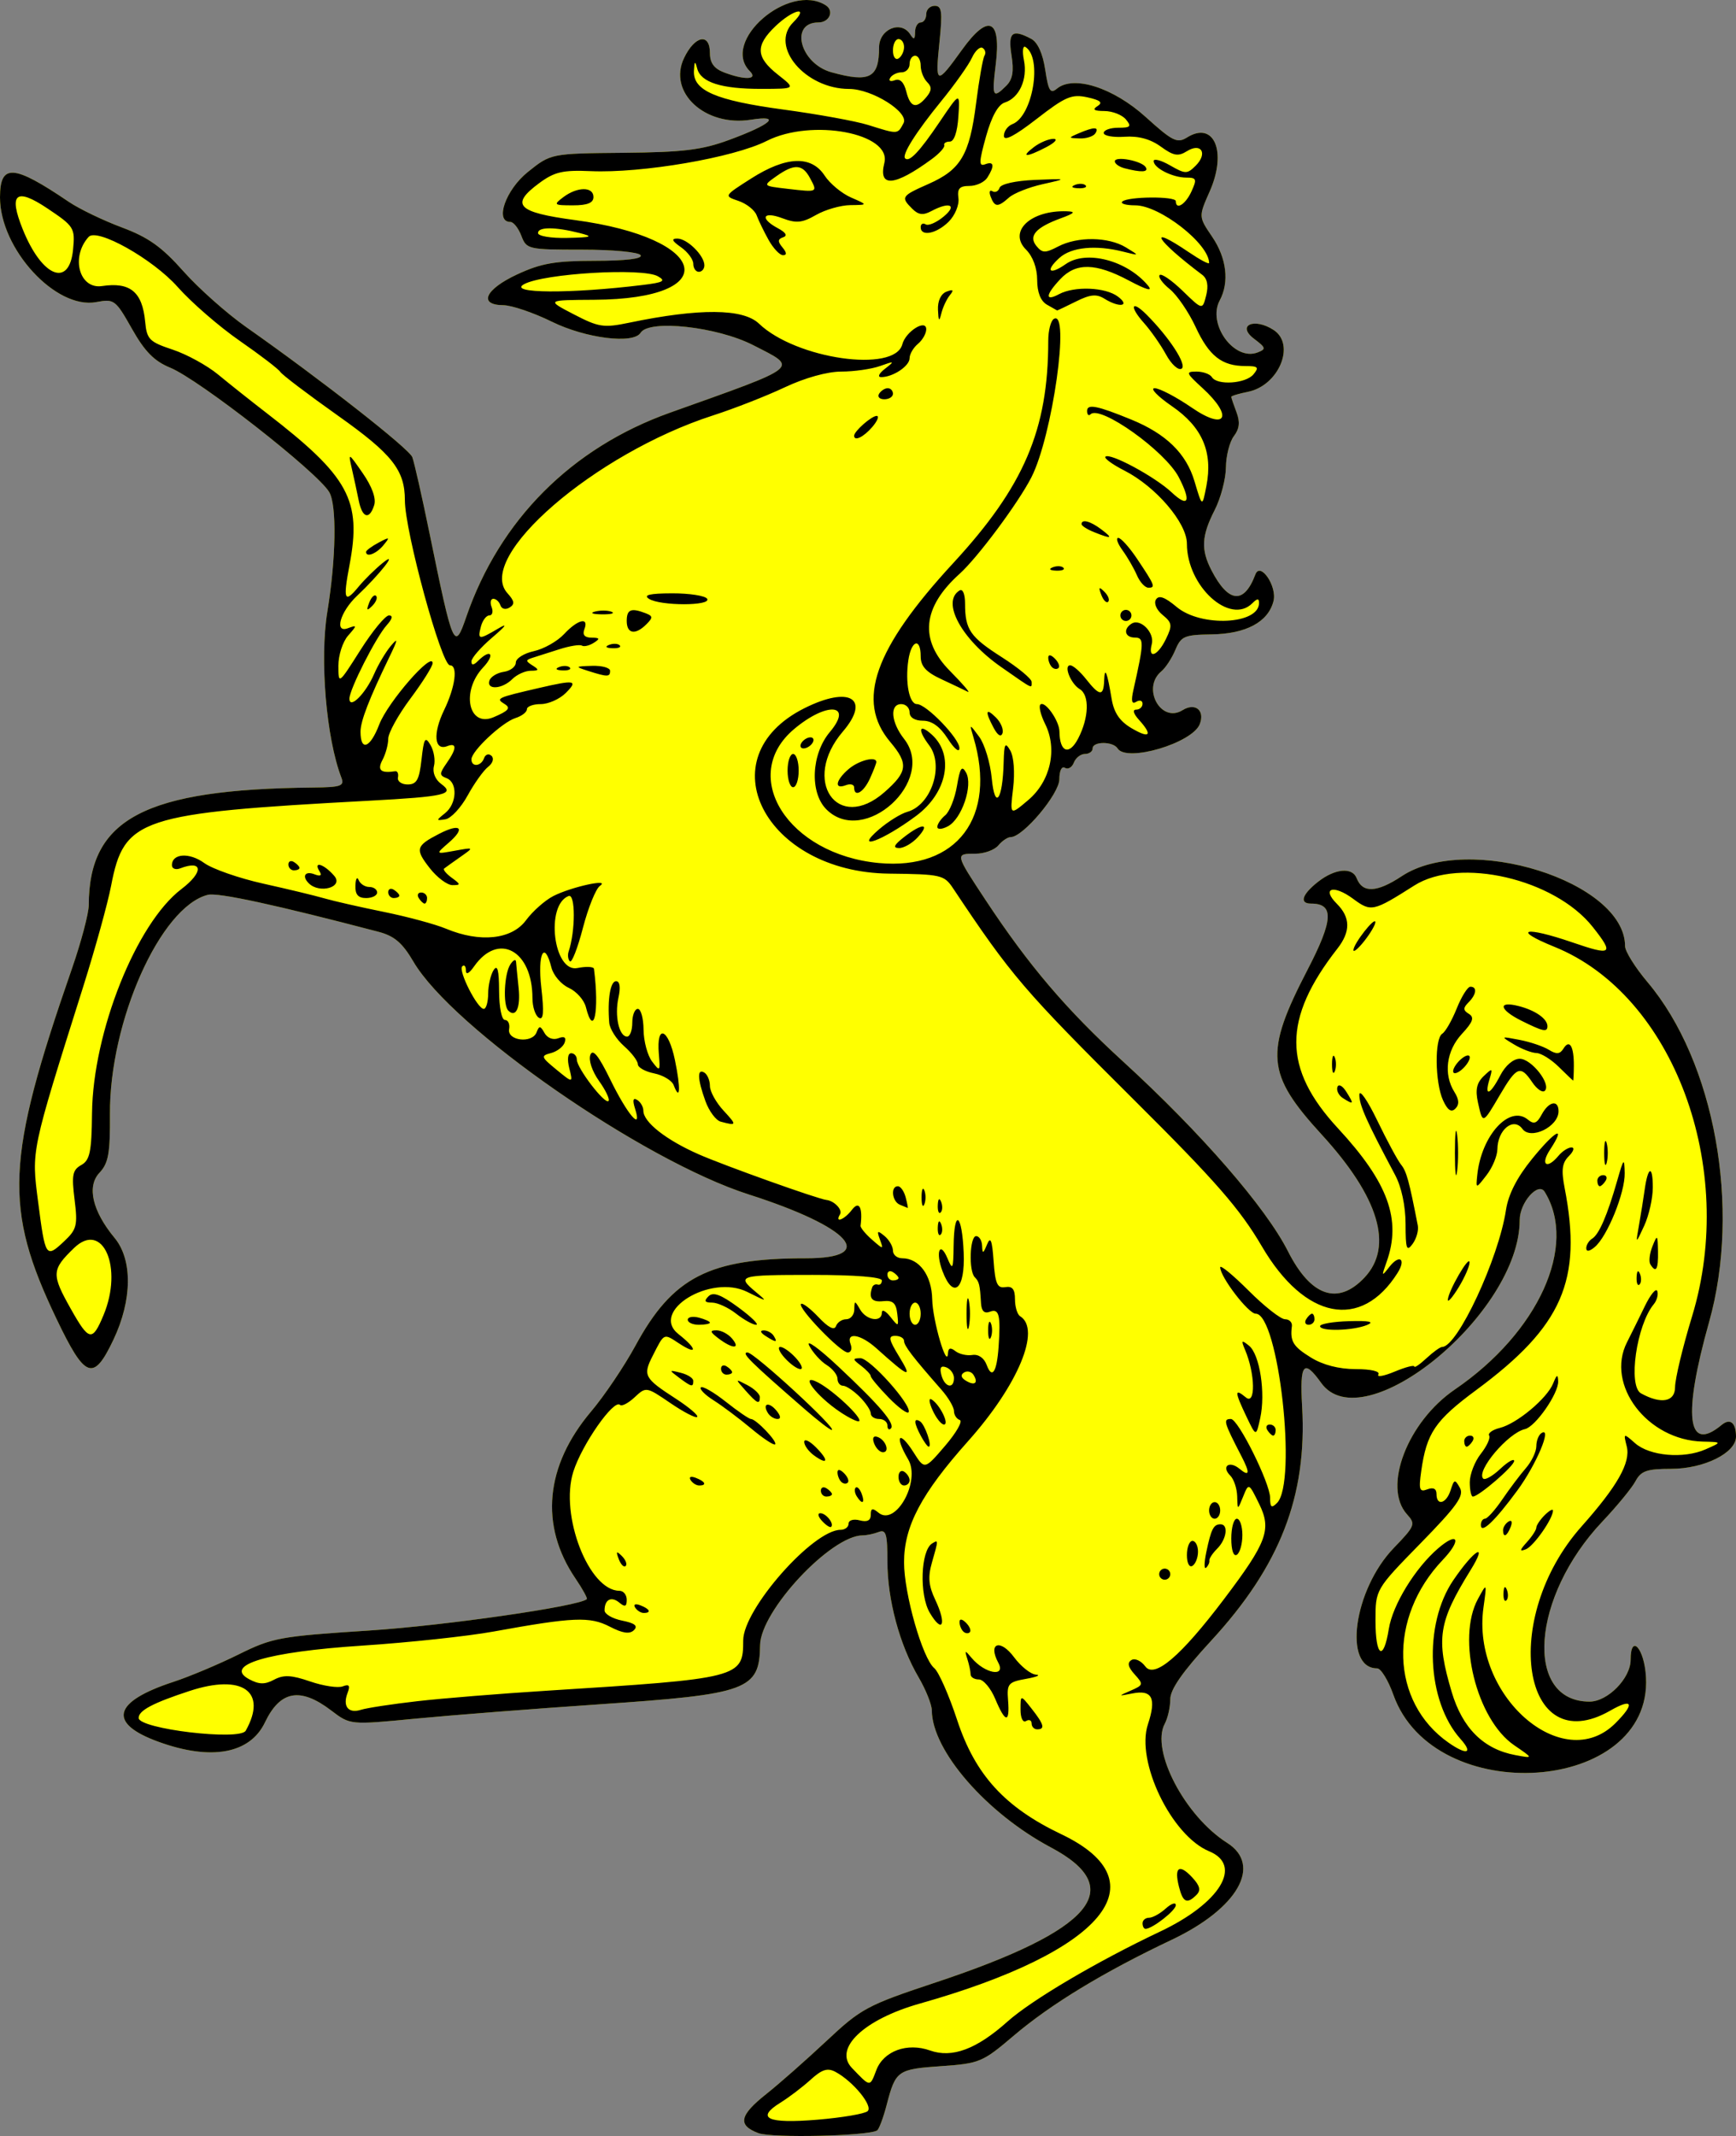 <?xml version="1.0" encoding="UTF-8" standalone="no"?>
<!-- Created with Inkscape (http://www.inkscape.org/) -->
<svg
   xmlns:dc="http://purl.org/dc/elements/1.1/"
   xmlns:cc="http://creativecommons.org/ns#"
   xmlns:rdf="http://www.w3.org/1999/02/22-rdf-syntax-ns#"
   xmlns:svg="http://www.w3.org/2000/svg"
   xmlns="http://www.w3.org/2000/svg"
   xmlns:sodipodi="http://sodipodi.sourceforge.net/DTD/sodipodi-0.dtd"
   xmlns:inkscape="http://www.inkscape.org/namespaces/inkscape"
   width="200"
   height="246"
   id="svg2"
   sodipodi:version="0.32"
   inkscape:version="0.46"
   version="1.0"
   sodipodi:docname="horse_rampant.svg"
   inkscape:output_extension="org.inkscape.output.svg.inkscape">
  <rect width="100%" height="100%" fill="#808080" stroke="none"/>
  <defs
     id="defs4">
    <inkscape:perspective
       sodipodi:type="inkscape:persp3d"
       inkscape:vp_x="0 : 526.18109 : 1"
       inkscape:vp_y="0 : 1000 : 0"
       inkscape:vp_z="744.09448 : 526.18109 : 1"
       inkscape:persp3d-origin="372.04724 : 350.78739 : 1"
       id="perspective10" />
    <inkscape:perspective
       id="perspective8826"
       inkscape:persp3d-origin="372.04724 : 350.78739 : 1"
       inkscape:vp_z="744.09448 : 526.18109 : 1"
       inkscape:vp_y="0 : 1000 : 0"
       inkscape:vp_x="0 : 526.18109 : 1"
       sodipodi:type="inkscape:persp3d" />
    <inkscape:perspective
       sodipodi:type="inkscape:persp3d"
       inkscape:vp_x="0 : 526.18109 : 1"
       inkscape:vp_y="0 : 1000 : 0"
       inkscape:vp_z="744.09448 : 526.18109 : 1"
       inkscape:persp3d-origin="372.04724 : 350.78739 : 1"
       id="perspective2459" />
    <inkscape:perspective
       sodipodi:type="inkscape:persp3d"
       inkscape:vp_x="0 : 526.18109 : 1"
       inkscape:vp_y="0 : 1000 : 0"
       inkscape:vp_z="744.09448 : 526.18109 : 1"
       inkscape:persp3d-origin="372.04724 : 350.78739 : 1"
       id="perspective2410" />
    <inkscape:perspective
       id="perspective2425"
       inkscape:persp3d-origin="372.04724 : 350.78739 : 1"
       inkscape:vp_z="744.09448 : 526.18109 : 1"
       inkscape:vp_y="0 : 1000 : 0"
       inkscape:vp_x="0 : 526.18109 : 1"
       sodipodi:type="inkscape:persp3d" />
    <inkscape:perspective
       id="perspective3257"
       inkscape:persp3d-origin="372.04724 : 350.78739 : 1"
       inkscape:vp_z="744.09448 : 526.18109 : 1"
       inkscape:vp_y="0 : 1000 : 0"
       inkscape:vp_x="0 : 526.18109 : 1"
       sodipodi:type="inkscape:persp3d" />
    <inkscape:perspective
       id="perspective2492"
       inkscape:persp3d-origin="372.04724 : 350.78739 : 1"
       inkscape:vp_z="744.09448 : 526.18109 : 1"
       inkscape:vp_y="0 : 1000 : 0"
       inkscape:vp_x="0 : 526.18109 : 1"
       sodipodi:type="inkscape:persp3d" />
    <inkscape:perspective
       id="perspective3181"
       inkscape:persp3d-origin="372.04724 : 350.78739 : 1"
       inkscape:vp_z="744.09448 : 526.18109 : 1"
       inkscape:vp_y="0 : 1000 : 0"
       inkscape:vp_x="0 : 526.18109 : 1"
       sodipodi:type="inkscape:persp3d" />
    <inkscape:perspective
       id="perspective3085"
       inkscape:persp3d-origin="372.04724 : 350.78739 : 1"
       inkscape:vp_z="744.09448 : 526.18109 : 1"
       inkscape:vp_y="0 : 1000 : 0"
       inkscape:vp_x="0 : 526.18109 : 1"
       sodipodi:type="inkscape:persp3d" />
    <inkscape:perspective
       id="perspective3009"
       inkscape:persp3d-origin="372.04724 : 350.78739 : 1"
       inkscape:vp_z="744.09448 : 526.18109 : 1"
       inkscape:vp_y="0 : 1000 : 0"
       inkscape:vp_x="0 : 526.18109 : 1"
       sodipodi:type="inkscape:persp3d" />
    <inkscape:perspective
       id="perspective2933"
       inkscape:persp3d-origin="372.04724 : 350.78739 : 1"
       inkscape:vp_z="744.09448 : 526.18109 : 1"
       inkscape:vp_y="0 : 1000 : 0"
       inkscape:vp_x="0 : 526.18109 : 1"
       sodipodi:type="inkscape:persp3d" />
  </defs>
  <sodipodi:namedview
     id="base"
     pagecolor="#ffffff"
     bordercolor="#666666"
     borderopacity="1.0"
     gridtolerance="10000"
     guidetolerance="10"
     objecttolerance="10"
     inkscape:pageopacity="0.0"
     inkscape:pageshadow="2"
     inkscape:zoom="2.9878047"
     inkscape:cx="100"
     inkscape:cy="123.00001"
     inkscape:document-units="px"
     inkscape:current-layer="layer1"
     showgrid="false"
     inkscape:window-width="1679"
     inkscape:window-height="963"
     inkscape:window-x="1"
     inkscape:window-y="57" />
  <g
     inkscape:label="Layer 1"
     inkscape:groupmode="layer"
     id="layer1"
     transform="translate(-324.506,-244.285)">
    <g
       id="g2602"
       transform="translate(274.506,217.285)">
      <path
         id="path5839"
         d="M 137.38,272.672 C 134.95,271.76 135.177,270.63 138.283,268.165 C 139.746,267.005 142.857,264.263 145.196,262.074 C 149.234,258.292 149.868,257.952 157.849,255.298 C 175.894,249.297 179.98,244.5 171.078,239.769 C 163.644,235.818 157.378,228.613 157.354,223.987 C 157.351,223.316 156.661,221.593 155.821,220.158 C 153.64,216.434 152.236,211.215 152.236,206.833 C 152.236,203.647 152.077,203.112 151.226,203.439 C 150.67,203.652 149.844,203.826 149.392,203.826 C 145.741,203.826 137.617,212.515 137.567,216.474 C 137.501,221.634 136.173,222.122 119.01,223.287 C 111.454,223.8 101.913,224.544 97.809,224.94 C 90.346,225.661 90.346,225.661 88.164,223.998 C 84.594,221.278 82.281,221.692 80.524,225.367 C 78.794,228.983 74.326,229.8 68.276,227.605 C 62.37,225.463 62.981,222.988 69.981,220.698 C 71.819,220.096 75.192,218.678 77.476,217.547 C 81.397,215.605 82.237,215.451 92.492,214.789 C 101.229,214.225 116.706,211.996 117.603,211.172 C 117.709,211.076 117.118,210 116.291,208.782 C 112.156,202.696 112.802,195.825 118.1,189.559 C 119.627,187.753 121.931,184.333 123.22,181.96 C 127.51,174.065 131.715,171.914 142.867,171.914 C 151.223,171.914 147.99,168.316 136.262,164.563 C 124.055,160.656 102.146,145.452 97.628,137.752 C 96.353,135.578 95.435,134.795 93.595,134.312 C 81.791,131.215 75.102,129.766 73.947,130.056 C 68.49,131.424 62.6,144.617 62.667,155.32 C 62.695,159.847 62.495,160.964 61.456,162.069 C 59.982,163.637 60.644,166.484 63.201,169.57 C 65.285,172.084 65.237,176.712 63.08,181.267 C 60.763,186.158 59.824,185.819 56.511,178.895 C 50.406,166.138 50.652,160.538 58.284,138.567 C 59.351,135.496 60.225,132.193 60.227,131.227 C 60.247,121.279 66.7,117.894 86.011,117.701 C 89.293,117.668 89.701,117.527 89.328,116.556 C 87.584,112.015 86.816,102.928 87.714,97.449 C 88.716,91.333 88.815,85.186 87.934,83.682 C 86.589,81.384 72.952,70.718 69.605,69.345 C 67.768,68.592 66.68,67.487 65.2,64.867 C 63.309,61.519 63.156,61.405 61.089,61.792 C 56.433,62.665 50,55.67 50,49.736 C 50,45.815 51.533,45.912 57.912,50.237 C 59.121,51.056 61.873,52.384 64.028,53.189 C 67.095,54.335 68.637,55.432 71.123,58.235 C 72.87,60.205 76.14,63.109 78.389,64.689 C 87.006,70.741 97.12,78.659 97.502,79.652 C 97.721,80.222 98.619,84.197 99.498,88.485 C 102.2,101.667 102.353,102.015 103.71,98.072 C 107.558,86.887 115.847,78.574 127.183,74.531 C 142.471,69.077 142.024,69.44 136.771,66.75 C 132.618,64.622 124.771,63.761 123.802,65.327 C 122.979,66.657 117.481,65.971 113.578,64.051 C 111.47,63.013 108.954,62.158 107.987,62.15 C 105.071,62.127 105.883,60.324 109.585,58.602 C 112.338,57.322 113.948,57.041 118.568,57.036 C 122.156,57.032 124.054,56.799 123.802,56.392 C 123.581,56.035 120.595,55.754 117.039,55.754 C 110.835,55.754 110.656,55.713 110.064,54.158 C 109.73,53.28 109.162,52.562 108.802,52.562 C 106.96,52.562 108.249,48.864 110.807,46.811 C 113.467,44.676 113.467,44.676 121.829,44.598 C 128.72,44.533 130.86,44.273 133.988,43.121 C 138.888,41.317 140.076,40.22 136.518,40.788 C 131.248,41.629 126.917,37.647 128.804,33.694 C 130.047,31.09 131.789,30.75 131.789,33.112 C 131.789,34.254 132.266,34.904 133.428,35.345 C 135.815,36.252 137.366,36.177 136.39,35.202 C 132.976,31.792 140.883,24.922 145.13,27.609 C 146.131,28.243 145.56,29.585 144.29,29.585 C 140.93,29.585 142.166,34.319 145.789,35.324 C 150.195,36.547 151.275,35.982 151.277,32.458 C 151.278,30.347 153.81,29.295 154.87,30.966 C 155.286,31.621 155.414,31.56 155.422,30.702 C 155.427,30.088 155.719,29.585 156.07,29.585 C 156.422,29.585 156.709,29.155 156.709,28.628 C 156.709,28.102 157.149,27.671 157.686,27.671 C 158.505,27.671 158.593,28.338 158.236,31.819 C 157.724,36.813 157.864,36.861 160.837,32.727 C 163.881,28.495 165.374,29.178 164.708,34.498 C 164.252,38.149 164.389,38.417 165.929,36.879 C 166.666,36.144 166.826,35.208 166.532,33.369 C 166.107,30.714 166.607,30.301 168.817,31.482 C 169.55,31.875 170.139,33.181 170.417,35.033 C 170.783,37.469 171.01,37.837 171.765,37.212 C 173.677,35.627 178.247,37.087 182,40.482 C 185.083,43.271 185.623,43.538 186.751,42.834 C 189.874,40.886 191.388,44.478 189.368,49.041 C 188.078,51.954 188.078,51.954 189.646,54.262 C 191.319,56.725 191.649,59.493 190.521,61.599 C 189.061,64.323 192.188,68.623 194.879,67.592 C 195.885,67.206 195.846,67.048 194.487,66.024 C 192.424,64.47 194.488,63.538 196.735,65.008 C 199.296,66.684 197.325,71.414 193.77,72.125 C 192.715,72.335 191.853,72.596 191.853,72.705 C 191.853,72.814 192.122,73.61 192.451,74.474 C 192.881,75.604 192.797,76.378 192.152,77.228 C 191.658,77.879 191.246,79.5 191.234,80.83 C 191.223,82.16 190.639,84.375 189.936,85.751 C 188.42,88.719 188.338,90.302 189.574,92.69 C 191.526,96.46 193.325,96.628 194.629,93.16 C 195.194,91.655 197.147,94.515 196.718,96.22 C 196.111,98.634 193.563,100.005 189.576,100.062 C 186.456,100.107 186.066,100.274 185.41,101.846 C 185.012,102.799 184.286,103.911 183.797,104.317 C 181.492,106.228 183.742,110.348 186.24,108.79 C 187.69,107.886 188.833,108.806 188.225,110.389 C 187.383,112.581 179.77,114.837 178.754,113.196 C 178.24,112.365 175.879,112.365 175.879,113.196 C 175.879,113.547 175.478,113.834 174.988,113.834 C 174.499,113.834 173.926,114.283 173.715,114.832 C 173.504,115.38 173.042,115.651 172.688,115.432 C 172.317,115.203 172.045,115.759 172.045,116.743 C 172.045,118.43 167.864,123.407 166.447,123.407 C 166.098,123.407 165.453,123.838 165.016,124.365 C 164.578,124.891 163.393,125.322 162.382,125.322 C 160.015,125.322 160.01,125.3 163.548,130.661 C 168.528,138.207 172.83,143.257 179.412,149.277 C 188.357,157.459 195.826,166.053 198.38,171.103 C 201.019,176.318 204.142,177.388 207.209,174.126 C 210.571,170.55 208.868,164.875 202.27,157.671 C 195.867,150.679 195.661,148.283 200.632,138.698 C 203.617,132.943 203.717,131.066 201.04,131.066 C 199.662,131.066 200.002,130.006 201.843,128.56 C 203.795,127.027 205.798,126.84 206.299,128.145 C 206.966,129.88 208.624,129.806 211.484,127.914 C 219.137,122.851 237.22,128.514 237.22,135.974 C 237.22,136.564 238.383,138.425 239.804,140.108 C 247.548,149.281 250.598,166.109 246.901,179.254 C 243.852,190.093 244.374,194.401 248.337,191.116 C 249.324,190.298 250,190.842 250,192.454 C 250,194.336 246.317,196.162 242.514,196.165 C 239.726,196.167 239.058,196.399 238.422,197.586 C 238.004,198.367 236.29,200.454 234.614,202.224 C 226.41,210.889 225.546,222.974 233.132,222.974 C 235.219,222.974 237.859,220.287 237.859,218.163 C 237.859,215.068 239.448,216.853 239.63,220.152 C 240.373,233.594 215.205,235.345 210.523,222.176 C 209.93,220.509 209.091,219.144 208.658,219.144 C 204.698,219.144 205.95,210.078 210.573,205.28 C 213.035,202.726 213.114,202.524 212.096,201.401 C 209.265,198.275 212.151,190.751 217.611,187.025 C 227.241,180.453 231.787,170.448 227.956,164.257 C 227.223,163.072 225.08,165.496 225.08,167.509 C 225.08,178.262 207.058,193.04 202.207,186.264 C 200.191,183.449 199.731,184.022 200.014,188.997 C 200.6,199.31 197.475,207.346 189.521,215.973 C 186.238,219.535 184.824,221.559 184.824,222.701 C 184.824,223.599 184.539,224.866 184.19,225.517 C 182.546,228.586 186.509,236.157 191.374,239.24 C 195.444,241.819 192.604,246.794 185.004,250.396 C 177.123,254.131 171.059,257.813 166.745,261.484 C 163.203,264.498 162.845,264.648 158.439,264.955 C 153.391,265.307 153.184,265.454 152.15,269.417 C 151.76,270.915 151.26,272.243 151.04,272.368 C 149.913,273.008 138.928,273.252 137.38,272.672 z"
         style="fill:#ffff00;fill-opacity:1" />
      <path
         id="path2937"
         d="M 137.38,272.672 C 134.95,271.76 135.177,270.63 138.283,268.165 C 139.746,267.005 142.857,264.263 145.196,262.074 C 149.234,258.292 149.868,257.952 157.849,255.298 C 175.894,249.297 179.98,244.5 171.078,239.769 C 163.644,235.818 157.378,228.613 157.354,223.987 C 157.351,223.316 156.661,221.593 155.821,220.158 C 153.64,216.434 152.236,211.215 152.236,206.833 C 152.236,203.647 152.077,203.112 151.226,203.439 C 150.67,203.652 149.844,203.826 149.392,203.826 C 145.741,203.826 137.617,212.515 137.567,216.474 C 137.501,221.634 136.173,222.122 119.01,223.287 C 111.454,223.8 101.913,224.544 97.809,224.94 C 90.346,225.661 90.346,225.661 88.164,223.998 C 84.594,221.278 82.281,221.692 80.524,225.367 C 78.794,228.983 74.326,229.8 68.276,227.605 C 62.37,225.463 62.981,222.988 69.981,220.698 C 71.819,220.096 75.192,218.678 77.476,217.547 C 81.397,215.605 82.237,215.451 92.492,214.789 C 101.229,214.225 116.706,211.996 117.603,211.172 C 117.709,211.076 117.118,210 116.291,208.782 C 112.156,202.696 112.802,195.825 118.1,189.559 C 119.627,187.753 121.931,184.333 123.22,181.96 C 127.51,174.065 131.715,171.914 142.867,171.914 C 151.223,171.914 147.99,168.316 136.262,164.563 C 124.055,160.656 102.146,145.452 97.628,137.752 C 96.353,135.578 95.435,134.795 93.595,134.312 C 81.791,131.215 75.102,129.766 73.947,130.056 C 68.49,131.424 62.6,144.617 62.667,155.32 C 62.695,159.847 62.495,160.964 61.456,162.069 C 59.982,163.637 60.644,166.484 63.201,169.57 C 65.285,172.084 65.237,176.712 63.08,181.267 C 60.763,186.158 59.824,185.819 56.511,178.895 C 50.406,166.138 50.652,160.538 58.284,138.567 C 59.351,135.496 60.225,132.193 60.227,131.227 C 60.247,121.279 66.7,117.894 86.011,117.701 C 89.293,117.668 89.701,117.527 89.328,116.556 C 87.584,112.015 86.816,102.928 87.714,97.449 C 88.716,91.333 88.815,85.186 87.934,83.682 C 86.589,81.384 72.952,70.718 69.605,69.345 C 67.768,68.592 66.68,67.487 65.2,64.867 C 63.309,61.519 63.156,61.405 61.089,61.792 C 56.433,62.665 50,55.67 50,49.736 C 50,45.815 51.533,45.912 57.912,50.237 C 59.121,51.056 61.873,52.384 64.028,53.189 C 67.095,54.335 68.637,55.432 71.123,58.235 C 72.87,60.205 76.14,63.109 78.389,64.689 C 87.006,70.741 97.12,78.659 97.502,79.652 C 97.721,80.222 98.619,84.197 99.498,88.485 C 102.2,101.667 102.353,102.015 103.71,98.072 C 107.558,86.887 115.847,78.574 127.183,74.531 C 142.471,69.077 142.024,69.44 136.771,66.75 C 132.618,64.622 124.771,63.761 123.802,65.327 C 122.979,66.657 117.481,65.971 113.578,64.051 C 111.47,63.013 108.954,62.158 107.987,62.15 C 105.071,62.127 105.883,60.324 109.585,58.602 C 112.338,57.322 113.948,57.041 118.568,57.036 C 122.156,57.032 124.054,56.799 123.802,56.392 C 123.581,56.035 120.595,55.753 117.039,55.753 C 110.835,55.753 110.656,55.713 110.064,54.158 C 109.73,53.28 109.162,52.562 108.802,52.562 C 106.96,52.562 108.249,48.864 110.807,46.811 C 113.467,44.676 113.467,44.676 121.829,44.598 C 128.72,44.533 130.86,44.273 133.988,43.121 C 138.888,41.317 140.076,40.22 136.518,40.788 C 131.248,41.629 126.917,37.647 128.804,33.694 C 130.047,31.09 131.789,30.75 131.789,33.112 C 131.789,34.254 132.266,34.904 133.428,35.345 C 135.815,36.252 137.366,36.177 136.39,35.202 C 132.976,31.792 140.883,24.922 145.13,27.609 C 146.131,28.243 145.56,29.585 144.29,29.585 C 140.93,29.585 142.166,34.319 145.789,35.324 C 150.195,36.547 151.275,35.982 151.277,32.458 C 151.278,30.347 153.81,29.295 154.87,30.966 C 155.286,31.621 155.414,31.56 155.422,30.702 C 155.427,30.088 155.719,29.585 156.07,29.585 C 156.422,29.585 156.709,29.155 156.709,28.628 C 156.709,28.102 157.149,27.671 157.686,27.671 C 158.505,27.671 158.593,28.338 158.236,31.819 C 157.724,36.813 157.864,36.861 160.837,32.727 C 163.881,28.495 165.374,29.178 164.708,34.498 C 164.252,38.149 164.389,38.417 165.929,36.879 C 166.666,36.144 166.826,35.208 166.532,33.369 C 166.107,30.714 166.607,30.301 168.817,31.482 C 169.55,31.875 170.139,33.181 170.417,35.033 C 170.783,37.469 171.01,37.837 171.765,37.212 C 173.677,35.627 178.247,37.087 182,40.482 C 185.083,43.271 185.623,43.538 186.751,42.834 C 189.874,40.886 191.388,44.478 189.368,49.041 C 188.078,51.954 188.078,51.954 189.646,54.262 C 191.319,56.725 191.649,59.493 190.521,61.599 C 189.061,64.323 192.188,68.623 194.879,67.592 C 195.885,67.206 195.846,67.048 194.487,66.024 C 192.424,64.47 194.488,63.538 196.735,65.008 C 199.296,66.684 197.325,71.414 193.77,72.125 C 192.715,72.335 191.853,72.596 191.853,72.705 C 191.853,72.814 192.122,73.61 192.451,74.474 C 192.881,75.604 192.797,76.378 192.152,77.228 C 191.658,77.879 191.246,79.5 191.234,80.83 C 191.223,82.16 190.639,84.375 189.936,85.751 C 188.42,88.719 188.338,90.302 189.574,92.69 C 191.526,96.46 193.325,96.628 194.629,93.16 C 195.194,91.655 197.147,94.515 196.718,96.22 C 196.111,98.634 193.563,100.005 189.576,100.062 C 186.456,100.107 186.066,100.274 185.41,101.846 C 185.012,102.799 184.286,103.911 183.797,104.317 C 181.492,106.228 183.742,110.348 186.24,108.79 C 187.69,107.886 188.833,108.806 188.225,110.389 C 187.383,112.581 179.77,114.837 178.754,113.195 C 178.24,112.365 175.879,112.365 175.879,113.195 C 175.879,113.547 175.478,113.834 174.988,113.834 C 174.499,113.834 173.926,114.283 173.715,114.832 C 173.504,115.38 173.042,115.651 172.688,115.432 C 172.317,115.203 172.045,115.759 172.045,116.743 C 172.045,118.43 167.864,123.407 166.447,123.407 C 166.098,123.407 165.453,123.838 165.016,124.365 C 164.578,124.891 163.393,125.322 162.382,125.322 C 160.015,125.322 160.01,125.3 163.548,130.661 C 168.528,138.207 172.83,143.257 179.412,149.277 C 188.357,157.459 195.826,166.053 198.38,171.103 C 201.019,176.318 204.142,177.388 207.209,174.126 C 210.571,170.55 208.868,164.875 202.27,157.671 C 195.867,150.679 195.661,148.283 200.632,138.698 C 203.617,132.943 203.717,131.066 201.04,131.066 C 199.662,131.066 200.002,130.006 201.843,128.56 C 203.795,127.027 205.798,126.84 206.299,128.145 C 206.966,129.88 208.624,129.806 211.484,127.914 C 219.137,122.851 237.22,128.514 237.22,135.974 C 237.22,136.564 238.383,138.425 239.804,140.108 C 247.548,149.281 250.598,166.109 246.901,179.254 C 243.852,190.093 244.374,194.401 248.337,191.116 C 249.324,190.298 250,190.842 250,192.454 C 250,194.336 246.317,196.162 242.514,196.165 C 239.726,196.167 239.058,196.399 238.422,197.586 C 238.004,198.367 236.29,200.454 234.614,202.224 C 226.41,210.889 225.546,222.974 233.132,222.974 C 235.219,222.974 237.859,220.287 237.859,218.163 C 237.859,215.068 239.448,216.853 239.63,220.152 C 240.373,233.594 215.205,235.345 210.523,222.176 C 209.93,220.509 209.091,219.144 208.658,219.144 C 204.698,219.144 205.95,210.078 210.573,205.28 C 213.035,202.726 213.114,202.524 212.096,201.401 C 209.265,198.275 212.151,190.751 217.611,187.025 C 227.241,180.453 231.787,170.448 227.956,164.257 C 227.223,163.072 225.08,165.496 225.08,167.509 C 225.08,178.262 207.058,193.04 202.207,186.264 C 200.191,183.449 199.731,184.022 200.014,188.997 C 200.6,199.31 197.475,207.346 189.521,215.973 C 186.238,219.535 184.824,221.559 184.824,222.701 C 184.824,223.599 184.539,224.866 184.19,225.517 C 182.546,228.586 186.509,236.157 191.374,239.24 C 195.444,241.819 192.604,246.794 185.004,250.396 C 177.123,254.131 171.059,257.813 166.745,261.484 C 163.203,264.498 162.845,264.648 158.439,264.955 C 153.391,265.307 153.184,265.454 152.15,269.417 C 151.76,270.915 151.26,272.243 151.04,272.368 C 149.913,273.008 138.928,273.252 137.38,272.672 z M 149.96,270.137 C 150.605,269.539 148.29,266.712 146.261,265.62 C 145.34,265.124 144.703,265.324 143.385,266.52 C 142.455,267.365 140.893,268.552 139.916,269.158 C 137.013,270.957 138.401,271.602 144.151,271.125 C 147.017,270.887 149.63,270.443 149.96,270.137 z M 150.963,265.405 C 151.8,263.207 154.515,262.217 157.146,263.151 C 159.693,264.055 162.502,263.008 166.064,259.827 C 168.852,257.337 176.369,252.905 183.667,249.449 C 190.565,246.182 193.22,241.829 189.303,240.209 C 184.95,238.408 180.834,229.866 182.252,225.576 C 183.242,222.578 182.743,221.584 180.472,222.029 C 178.787,222.358 178.783,222.352 180.28,221.7 C 181.729,221.068 181.751,220.974 180.717,219.834 C 179.955,218.992 179.846,218.499 180.352,218.186 C 180.75,217.941 181.468,218.271 181.949,218.921 C 183,220.342 186.041,217.744 191.005,211.183 C 195.97,204.62 196.513,203.158 195.073,200.225 C 193.865,197.763 193.865,197.763 193.219,199.359 C 192.573,200.954 192.573,200.954 192.533,199.327 C 192.51,198.431 192.152,197.359 191.736,196.944 C 190.67,195.879 191.615,195.175 192.796,196.155 C 193.959,197.119 194.035,196.661 193.031,194.723 C 190.983,190.764 190.886,190.423 191.812,190.423 C 192.649,190.423 196.326,197.822 196.326,199.505 C 196.326,200.608 196.488,200.729 197.119,200.098 C 199.48,197.74 197.291,178.296 194.665,178.296 C 193.819,178.296 190.575,174.056 190.575,172.951 C 190.575,172.631 192.054,173.847 193.861,175.652 C 195.669,177.458 197.55,178.935 198.043,178.935 C 198.535,178.935 198.891,179.294 198.834,179.732 C 198.607,181.481 198.968,182.075 201.034,183.35 C 202.413,184.202 204.262,184.679 206.183,184.679 C 207.945,184.679 209.024,184.933 208.8,185.294 C 208.59,185.633 209.436,185.486 210.679,184.967 C 211.922,184.448 212.939,184.182 212.939,184.376 C 212.939,184.57 213.569,184.143 214.338,183.427 C 215.107,182.712 215.921,182.126 216.146,182.126 C 217.91,182.126 222.653,171.951 223.5,166.351 C 223.773,164.548 224.769,162.601 226.52,160.451 C 229.218,157.139 230.484,156.498 228.572,159.413 C 227.422,161.166 228.209,161.723 229.553,160.106 C 229.99,159.58 230.662,159.149 231.046,159.149 C 231.43,159.149 231.293,159.599 230.742,160.15 C 229.962,160.929 229.855,161.74 230.258,163.82 C 232.32,174.457 230.009,179.743 220.092,187.075 C 215.329,190.596 214.357,192.026 213.735,196.433 C 213.432,198.573 213.533,198.874 214.438,198.527 C 215.126,198.264 215.495,198.45 215.495,199.059 C 215.495,200.486 216.63,200.178 217.126,198.616 C 217.527,197.354 217.618,197.331 218.189,198.35 C 218.7,199.263 217.877,200.423 213.64,204.759 C 208.466,210.053 208.466,210.053 208.466,213.641 C 208.466,217.825 209.393,218.406 210.001,214.604 C 210.448,211.815 213.028,207.603 215.692,205.314 C 218.015,203.318 218.412,204.344 216.211,206.656 C 209.875,213.314 210.187,223.017 216.889,227.706 C 218.994,229.178 219.755,228.944 218.266,227.282 C 214.366,222.927 213.965,214.072 217.438,208.983 C 219.865,205.426 221.491,204.48 219.418,207.832 C 215.707,213.829 215.416,215.708 217.247,221.867 C 218.486,226.037 220.919,228.45 224.571,229.13 C 226.677,229.523 226.677,229.523 224.441,227.995 C 220.111,225.037 217.792,215.696 220.263,211.166 C 221.308,209.251 221.308,209.251 220.905,212.147 C 219.498,222.267 230.048,231.513 236.102,225.465 C 238.385,223.185 238.116,222.519 235.514,224.011 C 225.341,229.843 222.779,213.402 232.208,202.797 C 236.351,198.138 237.879,195.433 237.413,193.582 C 237.024,192.036 237.035,192.032 238.371,193.21 C 240.052,194.692 243.959,195.034 246.49,193.921 C 248.403,193.08 248.403,193.08 246.166,193.026 C 239.8,192.871 234.943,186.502 237.443,181.586 C 237.917,180.654 238.841,178.785 239.497,177.431 C 240.153,176.077 240.799,175.297 240.932,175.697 C 241.066,176.097 240.883,176.776 240.526,177.206 C 238.538,179.599 237.533,186.638 239.06,187.476 C 241.375,188.746 242.972,188.456 242.979,186.765 C 242.983,185.793 243.863,182.126 244.935,178.616 C 250.177,161.447 242.792,141.599 229.099,136.052 C 224.092,134.024 225.631,133.637 231.155,135.536 C 235.717,137.104 235.986,136.898 233.488,133.747 C 229.101,128.215 218.15,125.676 212.939,128.983 C 208.181,132.002 207.967,132.048 205.882,130.508 C 203.621,128.838 202.205,129.28 204.017,131.09 C 205.59,132.661 205.61,134.29 204.081,136.246 C 197.745,144.35 197.762,150.052 204.142,156.944 C 209.938,163.205 211.487,167.469 209.741,172.351 C 209.144,174.02 209.166,174.061 210.054,172.918 C 211.232,171.402 212.032,171.981 211.005,173.607 C 206.813,180.248 200.322,178.978 195.382,170.551 C 192.841,166.217 190.077,163.051 180.697,153.724 C 167.891,140.991 166.541,139.413 159.791,129.291 C 158.774,127.765 158.404,127.68 152.443,127.615 C 138.117,127.456 131.338,114.253 142.664,108.569 C 147.883,105.95 150.357,107.449 147.099,111.257 C 142.286,116.88 146.481,122.984 151.895,118.235 C 154.576,115.884 154.681,114.963 152.556,112.441 C 148.587,107.729 150.704,101.729 159.823,91.847 C 167.979,83.011 170.767,76.486 170.767,66.239 C 170.767,65.077 171.054,63.949 171.406,63.732 C 173.322,62.549 171.246,77.231 168.827,81.966 C 167.32,84.917 162.635,91.211 160.547,93.091 C 156.271,96.94 155.895,100.685 159.425,104.255 C 160.919,105.765 161.853,106.853 161.502,106.673 C 161.15,106.492 159.784,105.842 158.466,105.229 C 156.679,104.398 156.07,103.728 156.07,102.592 C 156.07,100.377 154.988,100.725 154.646,103.049 C 154.269,105.616 154.755,108.09 155.635,108.09 C 156.717,108.09 160.544,112.054 160.532,113.161 C 160.526,113.721 159.942,113.249 159.192,112.079 C 158.297,110.683 157.36,110.004 156.327,110.004 C 155.389,110.004 154.792,109.632 154.792,109.047 C 154.792,108.52 154.361,108.09 153.834,108.09 C 152.478,108.09 152.645,110.178 154.153,112.093 C 157.953,116.918 149.547,124.55 145.208,120.216 C 143.264,118.275 143.463,113.848 145.607,111.303 C 148.348,108.048 145.265,107.789 141.495,110.958 C 135.057,116.368 140.78,125.417 151.258,126.394 C 160.264,127.234 164.88,121.099 162.15,111.919 C 161.675,110.323 161.675,110.323 162.81,111.855 C 163.433,112.697 164.085,114.85 164.257,116.639 C 164.616,120.375 165.519,119.16 165.629,114.791 C 165.684,112.623 165.799,112.419 166.392,113.439 C 166.798,114.138 166.935,115.959 166.718,117.788 C 166.344,120.936 166.344,120.936 168.465,119.14 C 171.03,116.968 171.849,113.276 170.408,110.379 C 169.899,109.357 169.652,108.352 169.858,108.147 C 170.365,107.64 172.042,110.004 172.055,111.243 C 172.078,113.646 173.177,114.053 174.217,112.044 C 175.46,109.643 175.54,107.057 174.393,106.366 C 173.353,105.74 172.507,103.622 173.296,103.622 C 173.611,103.622 174.434,104.34 175.125,105.217 C 176.678,107.188 177.142,107.224 177.207,105.377 C 177.267,103.677 177.55,104.369 178.066,107.475 C 178.334,109.085 178.99,110.057 180.355,110.862 C 182.469,112.11 182.839,111.692 181.211,109.895 C 180.578,109.197 180.45,108.728 180.891,108.728 C 181.297,108.728 181.629,108.424 181.629,108.052 C 181.629,107.68 181.3,107.579 180.898,107.828 C 180.38,108.147 180.288,107.737 180.583,106.429 C 181.806,100.995 181.822,100.431 180.755,100.431 C 179.586,100.431 179.358,99.448 180.379,98.818 C 181.395,98.191 183.036,99.87 182.692,101.184 C 182.223,102.975 183.374,102.558 184.327,100.59 C 185.084,99.028 185.041,98.724 183.941,97.821 C 183.238,97.246 182.907,96.48 183.173,96.05 C 183.506,95.512 184.2,95.761 185.56,96.904 C 188.352,99.25 195.048,98.931 195.048,96.451 C 195.048,95.898 194.852,95.904 194.281,96.473 C 191.71,99.041 186.741,94.527 186.741,89.624 C 186.741,87.221 183.173,83.047 179.534,81.193 C 178.158,80.491 177.176,79.774 177.352,79.599 C 177.855,79.097 183.042,81.889 184.984,83.707 C 186.913,85.512 187.261,84.776 185.806,81.966 C 184.248,78.956 176.747,73.608 175.638,74.715 C 175.419,74.934 175.24,74.759 175.24,74.326 C 175.24,73.485 176.386,73.708 180.317,75.316 C 184.345,76.964 186.657,79.216 187.612,82.423 C 188.507,85.432 188.507,85.432 188.985,82.977 C 189.749,79.051 188.512,76.183 185.019,73.784 C 183.359,72.643 182.46,71.71 183.021,71.71 C 183.583,71.71 185.512,72.72 187.308,73.954 C 191.264,76.672 192.153,74.992 188.516,71.674 C 186.633,69.956 186.575,69.795 187.839,69.795 C 188.6,69.795 189.399,70.082 189.617,70.433 C 190.221,71.411 193.514,71.191 194.409,70.114 C 195.082,69.303 194.941,69.157 193.487,69.157 C 190.764,69.157 189.298,68.009 187.745,64.66 C 186.949,62.945 185.607,60.982 184.763,60.298 C 183.918,59.614 183.396,58.884 183.604,58.676 C 183.811,58.468 185.005,59.292 186.257,60.507 C 188.534,62.716 188.534,62.716 188.962,61.015 C 189.244,59.891 189.089,59.089 188.506,58.651 C 183.146,54.623 181.999,52.683 186.972,56.053 C 188.251,56.92 189.297,57.476 189.297,57.288 C 189.297,55.081 183.616,50.648 180.788,50.648 C 179.728,50.648 179.053,50.455 179.289,50.22 C 179.883,49.626 185.464,49.58 185.463,50.169 C 185.463,51.24 186.583,50.545 187.264,49.052 C 187.911,47.633 187.847,47.456 186.686,47.456 C 185.095,47.456 182.907,46.352 182.907,45.549 C 182.907,45.226 183.76,45.452 184.802,46.049 C 186.565,47.059 186.771,47.061 187.753,46.081 C 189.172,44.664 188.39,43.385 186.736,44.416 C 185.73,45.044 185.196,44.949 183.731,43.883 C 182.538,43.015 181.156,42.64 179.553,42.751 C 178.235,42.842 177.157,42.645 177.157,42.314 C 177.157,41.983 177.911,41.712 178.832,41.712 C 180.249,41.712 180.385,41.564 179.712,40.755 C 179.275,40.228 178.161,39.793 177.238,39.788 C 176.029,39.781 175.806,39.622 176.443,39.219 C 177.091,38.809 176.779,38.539 175.273,38.209 C 173.475,37.815 172.747,38.124 169.437,40.692 C 166.895,42.663 165.655,43.305 165.655,42.649 C 165.655,42.112 166.097,41.503 166.637,41.296 C 168.982,40.397 170.121,33.637 168.134,32.41 C 167.836,32.226 167.759,32.916 167.965,33.943 C 168.403,36.128 167.427,38.278 165.758,38.807 C 164.991,39.051 164.238,40.413 163.595,42.72 C 162.776,45.658 162.759,46.202 163.493,45.921 C 164.519,45.527 164.614,46.097 163.748,47.456 C 163.413,47.983 162.483,48.414 161.681,48.414 C 160.547,48.414 160.267,48.725 160.418,49.815 C 160.525,50.592 160.027,51.801 159.3,52.528 C 157.902,53.924 156.07,54.284 156.07,53.163 C 156.07,52.791 156.328,52.646 156.643,52.84 C 156.958,53.035 157.892,52.63 158.719,51.942 C 160.332,50.6 159.397,50.19 157.291,51.316 C 156.349,51.82 155.807,51.752 155.097,51.043 C 153.753,49.701 153.839,49.57 156.975,48.184 C 160.693,46.541 161.699,44.838 162.452,38.904 C 162.797,36.187 163.232,33.716 163.419,33.414 C 163.606,33.112 163.509,32.71 163.203,32.522 C 162.897,32.333 162.343,32.845 161.971,33.66 C 161.6,34.474 160.012,36.715 158.443,38.639 C 155.517,42.227 153.873,44.836 154.28,45.242 C 154.755,45.717 155.929,44.478 158.229,41.074 C 160.601,37.564 160.601,37.564 160.412,40.436 C 160.296,42.207 159.918,43.308 159.425,43.308 C 158.986,43.308 158.698,43.497 158.786,43.729 C 158.874,43.96 158.225,44.678 157.344,45.324 C 153.042,48.479 151.164,48.631 151.884,45.766 C 152.745,42.337 143.514,40.607 138.336,43.228 C 134.53,45.155 123.967,46.968 118.051,46.71 C 114.836,46.57 113.878,46.793 112.12,48.092 C 108.742,50.588 109.579,51.455 116.225,52.344 C 131.789,54.427 133.479,61.446 118.435,61.527 C 112.939,61.557 112.939,61.557 116.097,63.197 C 118.974,64.692 119.54,64.778 122.486,64.166 C 130.588,62.483 135.606,62.519 137.442,64.275 C 141.703,68.351 153.083,69.986 153.956,66.649 C 154.341,65.178 156.709,63.695 156.709,64.924 C 156.709,65.411 156.278,66.167 155.751,66.604 C 155.224,67.041 154.792,67.784 154.792,68.255 C 154.792,69.158 152.876,70.433 151.517,70.433 C 151.066,70.433 151.258,70.012 151.955,69.472 C 153.111,68.576 153.074,68.554 151.396,69.153 C 150.407,69.506 148.394,69.795 146.923,69.795 C 145.315,69.796 142.721,70.517 140.415,71.605 C 138.307,72.6 134.589,74.057 132.155,74.841 C 118.534,79.23 104.71,91.178 108.462,95.319 C 109.273,96.215 109.328,96.586 108.706,96.97 C 108.25,97.251 107.794,97.14 107.652,96.714 C 107.514,96.301 107.147,95.963 106.836,95.963 C 106.525,95.963 106.436,96.394 106.638,96.92 C 106.84,97.447 106.721,97.878 106.373,97.878 C 106.025,97.878 105.59,98.452 105.406,99.154 C 105.002,100.696 105.154,100.716 107.371,99.404 C 108.544,98.71 108.33,99.04 106.709,100.424 C 105.391,101.549 104.313,102.786 104.313,103.173 C 104.313,103.652 104.558,103.632 105.08,103.111 C 106.542,101.65 107.085,102.353 105.662,103.866 C 103.084,106.606 103.963,110.825 106.856,109.604 C 108.582,108.876 108.873,108.537 108.152,108.093 C 107.076,107.428 107.206,107.367 112.104,106.232 C 116.246,105.272 116.644,105.347 115.176,106.813 C 114.473,107.515 113.179,108.09 112.3,108.09 C 111.422,108.09 110.703,108.357 110.703,108.685 C 110.703,109.012 110.113,109.467 109.392,109.695 C 107.852,110.184 104.313,113.497 104.313,114.45 C 104.313,115.379 105.426,115.274 105.77,114.312 C 105.927,113.874 106.31,113.754 106.621,114.045 C 106.943,114.348 106.774,114.897 106.229,115.322 C 105.702,115.732 104.642,117.216 103.872,118.621 C 103.102,120.025 101.952,121.257 101.316,121.359 C 100.219,121.534 100.217,121.498 101.278,120.65 C 102.643,119.559 102.746,117.119 101.447,116.621 C 100.607,116.299 100.607,116.101 101.447,114.903 C 102.632,113.214 102.658,112.497 101.52,112.933 C 100.031,113.504 99.854,111.493 101.155,108.802 C 102.459,106.107 102.785,103.622 101.835,103.622 C 100.859,103.622 96.645,88.188 96.645,84.613 C 96.645,81.14 95.19,79.301 88.943,74.877 C 85.487,72.429 82.493,70.158 82.291,69.832 C 82.089,69.505 79.988,67.896 77.623,66.257 C 75.258,64.618 72.042,61.829 70.476,60.06 C 67.623,56.837 61.181,53.212 60.21,54.284 C 58.116,56.596 59.137,60.338 61.755,59.945 C 65.003,59.459 66.401,60.614 66.723,64.051 C 66.914,66.081 67.203,66.374 69.887,67.264 C 71.512,67.803 73.871,69.096 75.13,70.137 C 76.388,71.177 78.907,73.178 80.726,74.582 C 90.213,81.903 91.685,84.603 90.266,92.081 C 89.498,96.125 89.68,96.553 91.321,94.56 C 91.986,93.752 93.241,92.518 94.109,91.819 C 95.981,90.31 93.776,93.126 91.126,95.63 C 89.199,97.449 88.486,99.933 90.054,99.361 C 91.162,98.957 91.164,98.995 90.096,100.213 C 89.481,100.915 88.98,102.471 88.984,103.672 C 88.99,105.856 88.99,105.856 91.523,101.867 C 92.917,99.673 94.396,97.878 94.811,97.878 C 95.295,97.878 95.204,98.279 94.558,98.995 C 93.315,100.374 90.256,106.395 90.256,107.463 C 90.256,108.743 92.12,106.886 93.1,104.63 C 93.569,103.549 94.436,102.09 95.026,101.388 C 95.89,100.361 95.858,100.61 94.862,102.664 C 92.527,107.483 91.534,110.049 91.534,111.265 C 91.534,113.586 92.653,113.156 93.693,110.435 C 94.671,107.878 99.84,101.943 99.84,103.377 C 99.84,103.736 98.69,105.569 97.284,107.451 C 95.879,109.333 94.728,111.414 94.728,112.076 C 94.728,112.738 94.431,113.835 94.067,114.514 C 93.432,115.699 93.864,116.086 95.527,115.824 C 95.791,115.782 95.934,116.107 95.847,116.546 C 95.759,116.985 96.262,117.344 96.965,117.344 C 98.006,117.344 98.302,116.812 98.562,114.472 C 98.838,111.995 98.98,111.766 99.597,112.807 C 99.99,113.472 100.169,114.562 99.994,115.23 C 99.804,115.955 100.144,116.787 100.836,117.292 C 102.459,118.478 101.3,118.745 92.492,119.22 C 66.035,120.646 64.294,121.221 62.797,129.028 C 62.414,131.027 60.968,136.252 59.584,140.64 C 53.536,159.817 53.617,159.429 54.391,165.415 C 55.22,171.829 55.288,171.933 57.379,169.97 C 58.848,168.592 58.964,168.13 58.59,165.142 C 58.238,162.33 58.353,161.74 59.36,161.177 C 60.355,160.62 60.553,159.672 60.602,155.205 C 60.707,145.86 65.702,133.341 70.9,129.394 C 73.473,127.441 73.392,126 70.767,127.006 C 70.24,127.208 69.808,127.046 69.808,126.647 C 69.808,125.284 71.814,125.148 73.529,126.394 C 74.47,127.077 77.54,128.148 80.351,128.772 C 83.163,129.397 86.326,130.159 87.38,130.466 C 88.435,130.773 91.511,131.473 94.217,132.022 C 96.923,132.57 100.149,133.442 101.385,133.958 C 105.302,135.592 108.952,135.209 110.594,132.992 C 111.369,131.944 112.789,130.686 113.749,130.196 C 115.825,129.137 120.401,128.137 119.116,129.024 C 118.648,129.347 117.766,131.524 117.158,133.861 C 116.549,136.198 115.874,137.933 115.657,137.717 C 115.441,137.501 115.375,136.993 115.511,136.589 C 116.305,134.225 116.304,129.887 115.508,130.192 C 112.81,131.227 113.762,139.04 116.519,138.489 C 117.537,138.285 118.397,138.327 118.43,138.582 C 119.065,143.509 118.407,146.608 117.497,142.983 C 117.291,142.166 116.405,141.17 115.528,140.771 C 114.651,140.372 113.75,139.317 113.527,138.428 C 112.72,135.216 111.917,136.806 112.362,140.735 C 112.688,143.617 112.612,144.54 112.074,144.208 C 111.671,143.959 111.342,142.947 111.342,141.959 C 111.342,136.449 107.417,134.31 104.621,138.297 C 104.036,139.132 103.674,139.309 103.674,138.761 C 103.674,138.273 103.484,138.064 103.252,138.296 C 102.763,138.784 104.999,143.193 105.736,143.193 C 106.008,143.193 106.234,142.403 106.24,141.438 C 106.245,140.472 106.528,139.252 106.869,138.725 C 107.312,138.04 107.491,138.72 107.498,141.119 C 107.504,143.015 107.798,144.469 108.175,144.469 C 108.542,144.469 108.757,144.943 108.654,145.522 C 108.414,146.869 111.31,147.21 111.816,145.893 C 112.118,145.106 112.255,145.118 112.732,145.969 C 113.06,146.555 113.719,146.806 114.321,146.575 C 115.017,146.309 115.255,146.467 115.056,147.063 C 114.894,147.548 114.183,148.096 113.475,148.281 C 112.281,148.594 112.326,148.731 114.104,150.188 C 116.02,151.757 116.02,151.757 115.586,150.028 C 115.326,148.995 115.414,148.299 115.803,148.299 C 116.161,148.299 116.454,148.631 116.454,149.037 C 116.454,150.005 119.682,154.222 120.102,153.803 C 120.281,153.624 119.794,152.59 119.02,151.504 C 118.212,150.371 117.783,149.086 118.013,148.488 C 118.298,147.746 118.96,148.568 120.321,151.353 C 122.272,155.349 124.029,157.406 123.163,154.681 C 122.852,153.703 122.932,153.384 123.414,153.682 C 123.803,153.922 124.121,154.482 124.121,154.927 C 124.121,156.234 126.741,158.292 130.512,159.948 C 133.496,161.258 144.216,165.087 145.208,165.197 C 146.117,165.297 147.099,166.333 146.778,166.852 C 146.118,167.918 147.28,167.476 148.152,166.329 C 148.974,165.247 149.407,166.05 149.143,168.168 C 149.115,168.39 149.705,169.108 150.453,169.764 C 151.783,170.93 151.804,170.929 151.372,169.749 C 150.996,168.725 151.077,168.664 151.902,169.349 C 152.438,169.793 152.875,170.551 152.875,171.035 C 152.875,171.518 153.356,171.914 153.943,171.914 C 155.904,171.914 157.346,173.887 157.397,176.64 C 157.442,179.08 159.11,184.767 159.217,182.846 C 159.251,182.233 159.506,182.161 160.064,182.604 C 160.503,182.953 161.384,183.155 162.02,183.052 C 162.721,182.939 163.373,183.392 163.672,184.2 C 164.29,185.868 164.838,185.04 165.044,182.126 C 165.302,178.476 165.105,177.664 164.058,178.066 C 163.404,178.316 163.074,178.006 163.019,177.088 C 162.892,174.95 162.809,174.602 162.3,174.095 C 161.585,173.381 161.721,169.361 162.46,169.361 C 162.811,169.361 163.119,169.864 163.144,170.478 C 163.182,171.429 163.267,171.405 163.716,170.318 C 164.115,169.352 164.298,169.818 164.47,172.233 C 164.656,174.852 164.897,175.391 165.815,175.237 C 166.63,175.1 166.933,175.479 166.933,176.635 C 166.933,177.507 167.198,178.385 167.523,178.585 C 169.97,180.096 167.298,186.513 161.53,192.976 C 156.139,199.016 154.153,202.772 154.153,206.929 C 154.153,210.552 156.278,217.992 157.633,219.116 C 158.139,219.535 159.326,222.226 160.271,225.096 C 162.349,231.407 165.758,235.142 172.273,238.248 C 183.851,243.767 177.171,251.754 155.963,257.751 C 149.523,259.572 145.995,262.921 148.15,265.167 C 150.292,267.4 150.206,267.393 150.963,265.405 z M 181.629,248.503 C 181.629,248.152 181.966,247.865 182.378,247.865 C 182.789,247.865 183.652,247.39 184.295,246.809 C 184.937,246.228 185.463,246.051 185.463,246.416 C 185.463,247.028 182.756,249.142 181.971,249.142 C 181.783,249.142 181.629,248.854 181.629,248.503 z M 185.821,244.279 C 185.257,242.034 185.852,241.612 187.338,243.205 C 188.243,244.175 188.374,244.702 187.843,245.233 C 186.747,246.327 186.28,246.107 185.821,244.279 z M 168.85,225.489 C 168.85,225.117 168.562,224.99 168.211,225.207 C 167.845,225.433 167.572,224.866 167.572,223.883 C 167.572,222.163 167.572,222.163 168.85,223.786 C 170.278,225.599 170.43,226.165 169.489,226.165 C 169.137,226.165 168.85,225.861 168.85,225.489 z M 164.655,222.654 C 164.141,221.426 163.293,220.421 162.771,220.421 C 162.249,220.421 161.821,220.157 161.821,219.835 C 161.821,219.512 161.654,218.722 161.449,218.079 C 161.115,217.026 161.162,217.012 161.931,217.934 C 163.444,219.75 165.926,220.204 165.012,218.498 C 163.785,216.209 165.23,215.704 166.829,217.863 C 167.61,218.919 168.744,219.82 169.348,219.866 C 169.953,219.913 169.441,220.131 168.211,220.351 C 166.151,220.72 165.987,220.915 166.137,222.82 C 166.347,225.503 165.822,225.444 164.655,222.654 z M 160.969,214.889 C 160.735,214.655 160.543,214.167 160.543,213.804 C 160.543,213.404 160.841,213.442 161.299,213.9 C 161.715,214.315 161.907,214.804 161.725,214.985 C 161.544,215.166 161.203,215.123 160.969,214.889 z M 157.115,212.736 C 155.894,210.671 156.066,205.575 157.385,204.761 C 158.127,204.303 158.127,204.304 157.365,206.96 C 156.889,208.617 156.979,209.625 157.746,211.24 C 159.09,214.07 158.597,215.241 157.115,212.736 z M 223.213,210.475 C 223.244,209.731 223.395,209.58 223.599,210.089 C 223.784,210.55 223.761,211.1 223.549,211.312 C 223.337,211.524 223.186,211.147 223.213,210.475 z M 183.546,208.294 C 183.546,207.943 183.834,207.656 184.185,207.656 C 184.537,207.656 184.824,207.943 184.824,208.294 C 184.824,208.645 184.537,208.932 184.185,208.932 C 183.834,208.932 183.546,208.645 183.546,208.294 z M 186.741,206.098 C 186.741,205.199 187.029,204.464 187.38,204.464 C 187.732,204.464 188.019,205.022 188.019,205.703 C 188.019,206.385 187.732,207.12 187.38,207.337 C 187.018,207.56 186.741,207.024 186.741,206.098 z M 188.978,205.741 C 189.535,203.089 189.811,202.55 190.613,202.55 C 191.552,202.55 191.319,204.269 190.233,205.353 C 189.693,205.893 189.286,206.511 189.328,206.729 C 189.369,206.946 189.202,207.315 188.956,207.549 C 188.71,207.783 188.72,206.97 188.978,205.741 z M 191.853,204.183 C 191.853,202.934 192.141,201.911 192.492,201.911 C 192.843,201.911 193.131,202.756 193.131,203.789 C 193.131,204.821 192.843,205.843 192.492,206.06 C 192.112,206.295 191.853,205.535 191.853,204.183 z M 225.914,204.601 C 226.51,203.944 226.997,203.193 226.997,202.933 C 226.997,202.672 227.428,202.028 227.955,201.501 C 228.482,200.975 228.914,200.735 228.914,200.97 C 228.914,201.906 226.686,205.085 225.788,205.429 C 225.034,205.718 225.061,205.543 225.914,204.601 z M 223.163,203.226 C 223.163,202.895 223.447,202.45 223.795,202.235 C 224.157,202.012 224.264,202.268 224.046,202.836 C 223.621,203.941 223.163,204.144 223.163,203.226 z M 220.607,202.628 C 220.607,202.234 220.823,201.91 221.086,201.907 C 221.35,201.905 222.245,200.906 223.076,199.687 C 223.907,198.468 225.129,196.846 225.792,196.083 C 226.455,195.32 226.997,194.182 226.997,193.554 C 226.997,192.927 227.266,192.247 227.595,192.044 C 228.856,191.265 226.995,195.68 224.806,198.658 C 222.194,202.212 220.607,203.713 220.607,202.628 z M 189.297,200.954 C 189.297,200.428 189.585,199.997 189.936,199.997 C 190.288,199.997 190.575,200.428 190.575,200.954 C 190.575,201.481 190.288,201.911 189.936,201.911 C 189.585,201.911 189.297,201.481 189.297,200.954 z M 219.329,197.704 C 219.329,196.794 219.9,195.324 220.598,194.438 C 221.296,193.551 221.73,192.603 221.561,192.331 C 221.393,192.059 221.95,191.662 222.799,191.449 C 224.761,190.957 228.232,188.059 228.934,186.327 C 229.358,185.279 229.48,185.228 229.512,186.087 C 229.564,187.482 226.897,191.317 225.686,191.588 C 223.737,192.024 220.02,196.431 220.877,197.288 C 221.083,197.494 221.969,196.988 222.846,196.165 C 223.723,195.342 224.441,194.934 224.441,195.258 C 224.441,195.843 220.362,199.359 219.683,199.359 C 219.488,199.359 219.329,198.614 219.329,197.704 z M 218.69,192.976 C 218.69,192.625 218.995,192.338 219.367,192.338 C 219.739,192.338 219.866,192.625 219.649,192.976 C 219.431,193.327 219.127,193.614 218.972,193.614 C 218.817,193.614 218.69,193.327 218.69,192.976 z M 193.602,190.153 C 192.224,187.264 192.21,186.842 193.531,187.937 C 194.674,188.884 194.609,185.208 193.434,182.445 C 192.964,181.339 193.026,181.278 193.9,181.987 C 195.137,182.99 195.82,187.435 195.184,190.334 C 194.713,192.478 194.713,192.478 193.602,190.153 z M 196.006,191.7 C 195.789,191.349 195.916,191.061 196.288,191.061 C 196.66,191.061 196.965,191.349 196.965,191.7 C 196.965,192.051 196.838,192.338 196.683,192.338 C 196.528,192.338 196.224,192.051 196.006,191.7 z M 163.839,180.211 C 163.839,179.334 163.984,178.975 164.161,179.413 C 164.338,179.852 164.338,180.57 164.161,181.009 C 163.984,181.448 163.839,181.089 163.839,180.211 z M 161.356,178.296 C 161.356,176.717 161.481,176.071 161.633,176.86 C 161.785,177.65 161.785,178.943 161.633,179.732 C 161.481,180.522 161.356,179.876 161.356,178.296 z M 202.082,179.732 C 202.084,179.469 203.594,179.21 205.436,179.157 C 207.741,179.091 208.387,179.226 207.508,179.591 C 205.884,180.265 202.075,180.364 202.082,179.732 z M 200.479,178.935 C 200.696,178.584 201.001,178.296 201.156,178.296 C 201.311,178.296 201.438,178.584 201.438,178.935 C 201.438,179.286 201.133,179.573 200.761,179.573 C 200.389,179.573 200.262,179.286 200.479,178.935 z M 216.802,176.701 C 216.84,175.704 219.272,171.498 219.302,172.377 C 219.317,172.808 218.755,174.1 218.054,175.249 C 217.352,176.399 216.789,177.052 216.802,176.701 z M 158.589,173.413 C 157.752,171.212 158.273,169.824 159.152,171.914 C 159.755,173.347 159.827,173.2 159.864,170.478 C 159.922,166.117 160.833,166.747 161.024,171.281 C 161.203,175.507 159.84,176.7 158.589,173.413 z M 238.549,174.095 C 238.58,173.351 238.731,173.2 238.935,173.709 C 239.119,174.17 239.097,174.72 238.884,174.932 C 238.672,175.144 238.521,174.767 238.549,174.095 z M 240.132,172.611 C 239.935,172.293 240.044,171.359 240.374,170.537 C 240.935,169.139 240.976,169.176 241.014,171.116 C 241.055,173.214 240.787,173.669 240.132,172.611 z M 211.931,167.968 C 211.928,165.891 211.464,163.708 210.736,162.34 C 207.43,156.135 206.591,154.255 206.606,153.086 C 206.615,152.384 207.541,153.71 208.663,156.032 C 209.785,158.355 211.025,160.653 211.418,161.138 C 212.042,161.908 212.337,162.984 213.342,168.148 C 213.451,168.709 213.18,169.662 212.738,170.265 C 212.056,171.196 211.934,170.849 211.931,167.968 z M 232.748,170.753 C 232.748,170.38 233.053,169.886 233.426,169.656 C 234.223,169.164 235.171,166.97 236.313,162.979 C 237.062,160.36 237.138,160.282 237.177,162.1 C 237.226,164.357 235.169,169.425 233.714,170.631 C 233.108,171.134 232.748,171.179 232.748,170.753 z M 238.826,168.085 C 239.043,166.856 239.337,165.022 239.479,164.008 C 239.86,161.296 240.415,161.147 240.415,163.756 C 240.415,165.003 239.969,166.99 239.423,168.171 C 238.431,170.318 238.431,170.318 238.826,168.085 z M 158.038,168.35 C 158.068,167.607 158.22,167.456 158.424,167.965 C 158.608,168.426 158.586,168.976 158.373,169.188 C 158.161,169.4 158.01,169.023 158.038,168.35 z M 158.038,165.798 C 158.068,165.054 158.22,164.903 158.424,165.412 C 158.608,165.873 158.586,166.423 158.373,166.635 C 158.161,166.847 158.01,166.47 158.038,165.798 z M 153.674,165.747 C 152.769,165.382 152.575,163.617 153.44,163.617 C 153.75,163.617 154.155,164.191 154.339,164.893 C 154.522,165.595 154.628,166.147 154.573,166.119 C 154.518,166.092 154.113,165.924 153.674,165.747 z M 156.171,164.893 C 156.171,164.016 156.316,163.657 156.493,164.096 C 156.671,164.534 156.671,165.252 156.493,165.691 C 156.316,166.13 156.171,165.771 156.171,164.893 z M 217.617,159.787 C 217.617,157.506 217.733,156.572 217.874,157.713 C 218.016,158.854 218.016,160.721 217.874,161.862 C 217.733,163.003 217.617,162.069 217.617,159.787 z M 220.191,162.34 C 220.657,157.764 223.913,154.196 226.024,155.946 C 226.716,156.519 227.061,156.392 227.614,155.361 C 228.433,153.832 229.553,153.615 229.553,154.986 C 229.553,156.763 226.351,158.324 225.393,157.014 C 224.369,155.616 222.533,157.106 222.51,159.354 C 222.502,160.119 221.94,161.463 221.262,162.34 C 220.028,163.936 220.028,163.936 220.191,162.34 z M 234.026,162.979 C 234.026,162.628 234.33,162.34 234.702,162.34 C 235.074,162.34 235.201,162.628 234.984,162.979 C 234.767,163.33 234.462,163.617 234.307,163.617 C 234.152,163.617 234.026,163.33 234.026,162.979 z M 234.813,159.787 C 234.813,158.559 234.944,158.056 235.105,158.67 C 235.266,159.285 235.266,160.29 235.105,160.904 C 234.944,161.519 234.813,161.016 234.813,159.787 z M 133.027,156.179 C 132.478,156.031 131.687,154.967 131.27,153.815 C 130.343,151.255 130.298,150.007 131.15,150.533 C 131.502,150.75 131.789,151.443 131.789,152.073 C 131.789,152.703 132.494,153.978 133.356,154.907 C 134.922,156.595 134.899,156.683 133.027,156.179 z M 220.272,153.973 C 219.951,152.513 220.125,151.71 220.929,150.941 C 221.949,149.964 221.993,149.991 221.591,151.331 C 220.978,153.374 221.676,153.107 222.843,150.852 C 223.431,149.717 224.342,148.937 225.082,148.937 C 226.438,148.937 228.745,151.882 227.972,152.627 C 227.71,152.879 227.061,152.44 226.53,151.65 C 225.179,149.643 224.727,149.817 222.81,153.086 C 220.806,156.502 220.827,156.494 220.272,153.973 z M 216.245,153.711 C 215.316,151.675 215.261,146.604 216.161,146.048 C 216.527,145.822 217.277,144.513 217.828,143.139 C 218.378,141.764 219.085,140.64 219.398,140.64 C 220.211,140.64 220.102,141.527 219.175,142.454 C 218.543,143.085 218.554,143.352 219.227,143.768 C 219.882,144.173 219.701,144.692 218.423,146.069 C 216.628,148.003 216.277,150.714 217.556,152.759 C 218.104,153.635 218.137,154.213 217.666,154.683 C 217.196,155.153 216.769,154.861 216.245,153.711 z M 204.714,153.469 C 204.232,153.164 203.946,152.591 204.078,152.196 C 204.212,151.794 204.671,152.042 205.119,152.76 C 206.014,154.192 205.973,154.265 204.714,153.469 z M 127.61,151.972 C 127.404,151.435 126.39,150.827 125.359,150.62 C 124.327,150.414 123.482,149.937 123.482,149.561 C 123.482,149.184 122.765,148.244 121.888,147.471 C 121.011,146.698 120.246,145.491 120.189,144.789 C 119.97,142.098 120.315,140.002 120.977,140.002 C 121.41,140.002 121.511,140.71 121.249,141.902 C 120.788,144 121.319,146.384 122.248,146.384 C 122.575,146.384 122.843,145.666 122.843,144.789 C 122.843,143.911 123.131,143.193 123.482,143.193 C 123.834,143.193 124.131,144.27 124.142,145.586 C 124.153,146.903 124.595,148.552 125.124,149.251 C 126.035,150.456 126.076,150.41 125.902,148.363 C 125.607,144.879 126.997,145.422 127.757,149.086 C 128.439,152.369 128.36,153.923 127.61,151.972 z M 229.566,149.856 C 228.695,149 227.545,148.289 227.01,148.276 C 226.476,148.264 225.319,147.822 224.441,147.295 C 222.853,146.342 222.857,146.339 225.059,146.76 C 226.277,146.994 227.796,147.507 228.433,147.901 C 229.323,148.452 229.717,148.417 230.131,147.752 C 230.821,146.645 231.328,147.492 231.318,149.735 C 231.313,150.7 231.274,151.473 231.23,151.452 C 231.186,151.43 230.437,150.712 229.566,149.856 z M 203.456,149.575 C 203.456,148.698 203.601,148.339 203.778,148.778 C 203.955,149.216 203.955,149.934 203.778,150.373 C 203.601,150.812 203.456,150.453 203.456,149.575 z M 217.412,150.37 C 217.412,150.019 217.843,149.374 218.371,148.937 C 218.905,148.494 219.329,148.425 219.329,148.781 C 219.329,149.132 218.898,149.777 218.371,150.214 C 217.836,150.657 217.412,150.726 217.412,150.37 z M 225.253,144.543 C 222.728,143.281 222.524,142.256 224.917,142.856 C 226.857,143.342 228.275,144.326 228.275,145.186 C 228.275,145.908 227.772,145.801 225.253,144.543 z M 108.556,143.388 C 107.931,142.765 108.088,139.166 108.786,138.087 C 109.127,137.56 109.426,137.417 109.452,137.768 C 109.478,138.119 109.611,139.475 109.749,140.782 C 109.988,143.048 109.432,144.263 108.556,143.388 z M 205.925,136.418 C 205.943,135.674 208.434,132.503 208.452,133.2 C 208.46,133.495 207.891,134.467 207.189,135.36 C 206.486,136.252 205.917,136.729 205.925,136.418 z M 98.243,130.428 C 98.026,130.077 98.152,129.79 98.525,129.79 C 98.897,129.79 99.201,130.077 99.201,130.428 C 99.201,130.779 99.074,131.066 98.919,131.066 C 98.765,131.066 98.46,130.779 98.243,130.428 z M 90.945,128.992 C 90.973,128.202 91.14,127.915 91.318,128.354 C 91.495,128.793 92.047,129.152 92.545,129.152 C 93.043,129.152 93.45,129.439 93.45,129.79 C 93.45,130.141 92.875,130.428 92.173,130.428 C 91.258,130.428 90.909,130.019 90.945,128.992 z M 94.728,129.752 C 94.728,129.38 95.016,129.254 95.367,129.471 C 95.719,129.688 96.006,129.992 96.006,130.147 C 96.006,130.301 95.719,130.428 95.367,130.428 C 95.016,130.428 94.728,130.124 94.728,129.752 z M 85.57,128.726 C 84.759,127.916 85.148,127.279 86.207,127.684 C 86.922,127.959 87.119,127.847 86.808,127.345 C 86.04,126.104 87.338,126.508 88.51,127.875 C 89.616,129.165 86.819,129.974 85.57,128.726 z M 99.526,127.001 C 97.797,124.794 97.895,124.423 100.579,123.037 C 103.048,121.762 103.675,122.34 101.688,124.06 C 100.16,125.383 100.16,125.383 102.396,124.978 C 104.633,124.573 104.633,124.573 103.035,125.693 C 102.157,126.309 101.315,126.912 101.165,127.032 C 101.015,127.152 101.412,127.63 102.048,128.094 C 103.093,128.857 103.1,128.939 102.124,128.939 C 101.53,128.939 100.361,128.067 99.526,127.001 z M 83.227,126.561 C 83.227,126.189 83.514,126.063 83.866,126.28 C 84.217,126.496 84.505,126.801 84.505,126.955 C 84.505,127.11 84.217,127.237 83.866,127.237 C 83.514,127.237 83.227,126.933 83.227,126.561 z M 154.153,123.407 C 156.238,121.778 157.227,121.778 155.751,123.407 C 155.115,124.109 154.136,124.678 153.575,124.67 C 152.833,124.659 152.99,124.316 154.153,123.407 z M 151.278,122.51 C 152.332,121.607 153.791,120.703 154.519,120.502 C 157.295,119.733 158.805,115.158 157.049,112.839 C 155.679,111.03 155.865,110.259 157.348,111.6 C 159.967,113.967 159.143,118.282 155.561,120.953 C 151.672,123.853 148.262,125.092 151.278,122.51 z M 157.987,122.232 C 157.987,121.911 158.396,121.31 158.896,120.896 C 159.395,120.482 160.004,118.962 160.248,117.519 C 160.604,115.416 160.812,115.111 161.299,115.98 C 162.116,117.438 160.81,121.305 159.214,122.158 C 158.528,122.525 157.987,122.557 157.987,122.232 z M 148.403,117.683 C 148.403,117.343 147.971,117.23 147.444,117.432 C 146.07,117.959 146.262,116.861 147.771,115.571 C 148.941,114.57 150.958,114.058 150.958,114.761 C 150.958,114.92 150.625,115.782 150.217,116.676 C 149.484,118.282 148.403,118.882 148.403,117.683 z M 140.735,115.748 C 140.735,114.695 141.022,113.834 141.374,113.834 C 141.725,113.834 142.013,114.695 142.013,115.748 C 142.013,116.802 141.725,117.663 141.374,117.663 C 141.022,117.663 140.735,116.802 140.735,115.748 z M 142.332,112.557 C 142.549,112.206 143.015,111.919 143.366,111.919 C 143.718,111.919 143.827,112.206 143.61,112.557 C 143.393,112.908 142.928,113.195 142.576,113.195 C 142.225,113.195 142.115,112.908 142.332,112.557 z M 164.484,110.842 C 163.45,108.913 163.552,108.451 164.748,109.645 C 165.303,110.2 165.639,111.01 165.494,111.444 C 165.331,111.931 164.944,111.701 164.484,110.842 z M 106.387,105.377 C 106.531,104.938 107.274,104.487 108.037,104.375 C 108.8,104.263 109.425,103.783 109.425,103.309 C 109.425,102.835 110.359,102.243 111.502,101.993 C 112.644,101.744 114.212,100.86 114.985,100.028 C 116.566,98.33 117.883,98.017 117.324,99.473 C 117.079,100.111 117.352,100.434 118.142,100.44 C 119.112,100.448 119.159,100.558 118.401,101.037 C 117.891,101.359 117.277,101.502 117.037,101.354 C 116.797,101.205 115.633,101.393 114.45,101.771 C 113.268,102.149 111.877,102.592 111.36,102.755 C 110.532,103.017 110.532,103.123 111.36,103.646 C 112.141,104.14 112.103,104.242 111.136,104.25 C 110.496,104.256 109.541,104.691 109.014,105.217 C 107.854,106.377 106.02,106.488 106.387,105.377 z M 165.347,103.824 C 160.769,100.634 158.418,96.317 160.543,95.006 C 160.914,94.776 161.182,95.407 161.182,96.511 C 161.182,99.512 161.756,100.35 165.416,102.688 C 167.305,103.895 168.85,105.173 168.85,105.529 C 168.85,106.327 169.138,106.467 165.347,103.824 z M 117.732,104.26 C 116.218,103.776 116.243,103.746 118.211,103.685 C 119.353,103.65 120.288,103.909 120.288,104.26 C 120.288,104.981 119.986,104.981 117.732,104.26 z M 114.417,103.824 C 114.878,103.64 115.429,103.662 115.642,103.874 C 115.854,104.087 115.477,104.237 114.803,104.21 C 114.059,104.179 113.907,104.028 114.417,103.824 z M 171.193,103.835 C 170.958,103.601 170.767,103.112 170.767,102.75 C 170.767,102.35 171.064,102.387 171.523,102.845 C 171.939,103.261 172.13,103.749 171.949,103.93 C 171.767,104.112 171.427,104.069 171.193,103.835 z M 120.168,101.271 C 120.629,101.087 121.18,101.109 121.392,101.321 C 121.605,101.534 121.227,101.684 120.554,101.657 C 119.809,101.626 119.658,101.475 120.168,101.271 z M 122.204,98.516 C 122.204,97.185 122.7,96.98 124.372,97.621 C 125.225,97.948 125.239,98.129 124.47,98.897 C 123.195,100.171 122.204,100.004 122.204,98.516 z M 179.073,97.878 C 179.073,97.527 179.361,97.239 179.712,97.239 C 180.064,97.239 180.351,97.527 180.351,97.878 C 180.351,98.229 180.064,98.516 179.712,98.516 C 179.361,98.516 179.073,98.229 179.073,97.878 z M 118.543,97.435 C 119.164,97.274 120.027,97.284 120.459,97.459 C 120.892,97.634 120.383,97.766 119.329,97.753 C 118.275,97.74 117.921,97.597 118.543,97.435 z M 92.533,96.414 C 92.773,95.785 93.13,95.43 93.327,95.627 C 93.524,95.823 93.327,96.338 92.891,96.771 C 92.26,97.397 92.186,97.324 92.533,96.414 z M 124.76,95.963 C 124.079,95.523 124.855,95.341 127.438,95.334 C 129.438,95.329 131.252,95.612 131.47,95.963 C 131.985,96.796 126.051,96.796 124.76,95.963 z M 176.878,95.512 C 176.531,94.602 176.605,94.529 177.236,95.154 C 177.673,95.587 177.869,96.102 177.672,96.299 C 177.475,96.495 177.118,96.141 176.878,95.512 z M 180.981,93.25 C 180.642,92.461 179.895,91.168 179.321,90.378 C 178.748,89.588 178.529,88.946 178.836,88.95 C 179.142,88.954 180.112,90.032 180.99,91.344 C 183.05,94.419 183.155,94.686 182.306,94.686 C 181.916,94.686 181.32,94.04 180.981,93.25 z M 171.286,92.336 C 171.747,92.151 172.298,92.174 172.511,92.386 C 172.723,92.598 172.346,92.749 171.672,92.721 C 170.928,92.691 170.776,92.539 171.286,92.336 z M 92.173,90.56 C 92.173,90.397 92.819,89.919 93.61,89.498 C 94.914,88.805 94.966,88.832 94.171,89.795 C 93.354,90.784 92.173,91.236 92.173,90.56 z M 176.038,88.284 C 175.248,87.967 174.601,87.554 174.601,87.367 C 174.601,86.748 175.618,87.015 176.875,87.965 C 178.288,89.033 178.091,89.108 176.038,88.284 z M 91.325,84.634 C 91.131,83.669 90.774,82.017 90.532,80.964 C 90.101,79.086 90.125,79.096 91.795,81.505 C 92.865,83.049 93.354,84.412 93.111,85.175 C 92.557,86.919 91.735,86.67 91.325,84.634 z M 148.403,77.18 C 148.403,76.664 150.411,74.901 150.998,74.901 C 151.321,74.901 151.093,75.475 150.491,76.177 C 149.495,77.339 148.403,77.864 148.403,77.18 z M 151.278,72.348 C 151.495,71.997 151.943,71.71 152.274,71.71 C 152.605,71.71 152.875,71.997 152.875,72.348 C 152.875,72.699 152.427,72.986 151.879,72.986 C 151.331,72.986 151.061,72.699 151.278,72.348 z M 184.339,67.838 C 183.727,66.716 182.577,65.073 181.783,64.186 C 180.086,62.292 180.334,61.481 182.078,63.222 C 184.721,65.862 186.791,69.05 186.128,69.46 C 185.756,69.69 184.951,68.96 184.339,67.838 z M 158.061,62.683 C 158.016,61.657 158.398,60.839 159.036,60.594 C 159.826,60.291 159.922,60.392 159.424,61.004 C 159.061,61.451 158.622,62.391 158.45,63.093 C 158.202,64.1 158.12,64.014 158.061,62.683 z M 170.607,62.085 C 169.884,61.664 169.489,60.656 169.489,59.232 C 169.489,57.881 168.995,56.537 168.211,55.753 C 166.11,53.655 168.743,51.185 172.921,51.334 C 173.965,51.372 173.804,51.557 172.233,52.132 C 169.31,53.201 168.451,54.185 169.421,55.353 C 170.089,56.157 170.426,56.161 171.918,55.384 C 174.156,54.217 177.695,54.267 179.712,55.493 C 181.31,56.465 181.31,56.465 179.393,55.982 C 176.228,55.185 173.43,55.459 172.056,56.701 C 170.371,58.224 170.895,58.736 172.785,57.414 C 175.151,55.758 179.848,56.989 182.265,59.898 C 182.848,60.6 182.119,60.405 180.05,59.306 C 176.222,57.273 173.961,57.227 172.156,59.145 C 170.435,60.975 170.366,61.757 172.003,60.882 C 173.791,59.926 177.353,60.071 178.792,61.158 C 180.265,62.271 178.964,62.477 177.243,61.404 C 176.325,60.831 175.608,60.901 173.959,61.723 C 172.798,62.301 171.821,62.765 171.787,62.755 C 171.753,62.744 171.222,62.443 170.607,62.085 z M 129.872,57.385 C 129.872,56.879 129.233,56.017 128.452,55.471 C 127.417,54.746 127.303,54.477 128.034,54.477 C 129.171,54.477 131.15,56.434 131.15,57.559 C 131.15,57.97 130.863,58.306 130.511,58.306 C 130.16,58.306 129.872,57.892 129.872,57.385 z M 138.549,54.637 C 138.012,53.671 137.391,52.393 137.17,51.796 C 136.949,51.198 136.007,50.453 135.077,50.138 C 133.387,49.567 133.387,49.567 136.547,47.554 C 140.578,44.987 143.462,44.874 145.003,47.222 C 145.609,48.147 146.982,49.284 148.053,49.75 C 150,50.598 150,50.598 147.975,50.623 C 146.861,50.636 145.079,51.147 144.014,51.757 C 142.412,52.676 141.743,52.74 140.129,52.132 C 137.874,51.282 137.488,52.148 139.615,53.285 C 140.544,53.782 140.76,54.149 140.227,54.327 C 139.595,54.538 139.576,54.809 140.147,55.496 C 140.643,56.093 140.664,56.392 140.209,56.392 C 139.834,56.392 139.087,55.602 138.549,54.637 z M 143.32,47.511 C 142.45,45.887 141.507,45.835 139.439,47.297 C 137.859,48.414 137.859,48.414 140.735,48.747 C 144.228,49.151 144.205,49.162 143.32,47.511 z M 114.894,49.71 C 116.512,48.488 118.371,48.477 118.371,49.69 C 118.371,50.368 117.683,50.648 116.012,50.648 C 113.801,50.648 113.731,50.589 114.894,49.71 z M 164.133,49.657 C 163.924,49.112 164.012,48.827 164.33,49.023 C 164.647,49.219 165.019,49.042 165.157,48.629 C 165.303,48.193 166.993,47.814 169.205,47.722 C 173.003,47.565 173.003,47.565 170.128,48.21 C 168.546,48.564 166.798,49.257 166.244,49.751 C 164.957,50.894 164.602,50.879 164.133,49.657 z M 173.842,48.297 C 174.303,48.112 174.854,48.135 175.067,48.347 C 175.279,48.559 174.901,48.71 174.228,48.682 C 173.484,48.652 173.332,48.501 173.842,48.297 z M 179.553,46.378 C 178.938,46.218 178.435,45.86 178.435,45.583 C 178.435,44.932 181.54,45.519 181.996,46.256 C 182.356,46.838 181.483,46.882 179.553,46.378 z M 169.132,43.926 C 169.814,43.41 170.82,42.99 171.368,42.993 C 171.916,42.995 171.541,43.426 170.534,43.95 C 168.217,45.157 167.518,45.145 169.132,43.926 z M 174.281,42.35 C 176.04,41.595 176.665,41.595 176.198,42.35 C 175.981,42.701 175.173,42.968 174.403,42.944 C 173.053,42.9 173.049,42.879 174.281,42.35 z M 78.308,226.324 C 80.845,221.807 77.939,219.746 71.847,221.743 C 67.601,223.134 65.974,223.996 65.974,224.854 C 65.974,226.12 77.642,227.511 78.308,226.324 z M 98.084,222.924 C 100.983,222.593 107.668,222.051 112.939,221.72 C 135.29,220.314 135.623,220.229 135.623,215.921 C 135.623,212.323 143.671,203.188 146.841,203.188 C 147.349,203.188 147.764,202.867 147.764,202.475 C 147.764,202.077 148.327,201.91 149.042,202.096 C 149.908,202.323 150.319,202.116 150.319,201.454 C 150.319,200.696 150.516,200.642 151.203,201.211 C 153.181,202.851 156.111,197.585 154.622,195.066 C 153.006,192.328 153.574,191.622 155.257,194.278 C 156.521,196.271 156.521,196.271 158.881,193.516 C 160.18,192.002 160.941,190.662 160.573,190.539 C 160.205,190.417 159.904,189.952 159.904,189.506 C 159.904,189.06 159.257,187.959 158.466,187.059 C 155.146,183.28 154.153,181.986 154.153,181.433 C 154.153,181.112 153.699,180.849 153.143,180.849 C 152.302,180.849 152.377,181.251 153.594,183.243 C 155.174,185.829 154.74,185.671 150.972,182.285 C 149.14,180.64 147.441,180.366 147.995,181.807 C 148.197,182.333 148.05,182.764 147.669,182.764 C 146.836,182.764 141.859,177.599 142.284,177.175 C 142.447,177.012 143.356,177.7 144.304,178.704 C 145.424,179.892 146.125,180.251 146.309,179.732 C 146.465,179.294 146.999,178.935 147.497,178.935 C 147.995,178.935 148.411,178.432 148.422,177.818 C 148.44,176.754 148.472,176.754 149.093,177.818 C 149.829,179.081 151.597,179.333 151.597,178.174 C 151.597,177.756 152.037,177.972 152.575,178.653 C 153.518,179.85 153.546,179.837 153.371,178.296 C 153.232,177.066 152.863,176.736 151.755,176.853 C 150.44,176.992 150.06,176.52 150.479,175.265 C 150.567,175.002 150.855,174.858 151.118,174.946 C 151.382,175.033 151.597,174.818 151.597,174.467 C 151.597,174.076 148.509,173.829 143.61,173.829 C 135.113,173.829 134.825,173.915 137.061,175.783 C 138.469,176.961 138.45,176.961 136.09,175.789 C 131.856,173.685 124.814,178.016 128.175,180.657 C 130.334,182.353 130.392,183.134 128.255,181.735 C 126.429,180.54 126.548,180.486 125.208,183.121 C 124.041,185.415 124.203,185.718 127.854,188.083 C 129.38,189.072 130.491,190.018 130.323,190.186 C 130.155,190.354 128.763,189.634 127.229,188.587 C 124.461,186.697 124.431,186.692 123.116,187.921 C 122.387,188.601 121.629,188.997 121.432,188.8 C 120.725,188.094 117.042,193.36 116.05,196.496 C 114.467,201.499 117.843,210.209 121.366,210.209 C 121.827,210.209 122.204,210.675 122.204,211.244 C 122.204,212.038 122.004,212.114 121.347,211.569 C 120.426,210.806 119.649,211.218 119.649,212.469 C 119.649,212.893 120.565,213.423 121.685,213.647 C 123.135,213.937 123.525,214.251 123.037,214.739 C 122.549,215.226 121.747,215.111 120.255,214.341 C 117.954,213.152 116.063,213.231 106.869,214.901 C 103.882,215.444 97.07,216.174 91.732,216.524 C 80.802,217.24 75.666,218.77 78.716,220.4 C 79.851,221.007 80.513,221.017 81.583,220.445 C 82.673,219.863 83.571,219.907 85.732,220.651 C 87.248,221.172 88.936,221.428 89.483,221.218 C 90.229,220.932 90.37,221.118 90.045,221.963 C 89.447,223.519 90.126,224.377 91.589,223.914 C 92.262,223.7 95.186,223.255 98.084,222.924 z M 123.167,212.131 C 122.944,211.769 123.2,211.662 123.769,211.88 C 124.876,212.304 125.078,212.762 124.159,212.762 C 123.828,212.762 123.382,212.478 123.167,212.131 z M 121.287,206.566 C 120.94,205.657 121.014,205.583 121.645,206.209 C 122.081,206.642 122.278,207.157 122.081,207.353 C 121.884,207.55 121.527,207.196 121.287,206.566 z M 144.703,202.166 C 144.25,201.675 144.161,201.273 144.506,201.273 C 145.169,201.273 146.13,202.487 145.751,202.847 C 145.628,202.964 145.156,202.657 144.703,202.166 z M 148.696,199.316 C 148.464,198.942 148.412,198.498 148.579,198.331 C 148.747,198.164 149.054,198.47 149.262,199.012 C 149.694,200.137 149.326,200.334 148.696,199.316 z M 144.569,198.683 C 144.569,198.311 144.856,198.184 145.208,198.401 C 145.559,198.618 145.847,198.922 145.847,199.077 C 145.847,199.232 145.559,199.359 145.208,199.359 C 144.856,199.359 144.569,199.054 144.569,198.683 z M 129.557,197.451 C 129.333,197.089 129.59,196.982 130.159,197.2 C 131.265,197.625 131.468,198.082 130.549,198.082 C 130.218,198.082 129.772,197.798 129.557,197.451 z M 146.912,197.657 C 146.677,197.423 146.486,196.934 146.486,196.572 C 146.486,196.172 146.783,196.209 147.242,196.667 C 147.658,197.083 147.849,197.571 147.668,197.752 C 147.486,197.934 147.146,197.891 146.912,197.657 z M 153.514,197.087 C 153.514,196.54 153.802,196.269 154.153,196.486 C 154.505,196.703 154.792,197.151 154.792,197.481 C 154.792,197.812 154.505,198.082 154.153,198.082 C 153.802,198.082 153.514,197.634 153.514,197.087 z M 143.769,194.609 C 143.155,194.16 142.652,193.465 142.652,193.065 C 142.652,192.665 143.251,192.936 143.983,193.668 C 145.53,195.213 145.397,195.798 143.769,194.609 z M 150.707,193.242 C 150.468,192.62 150.611,192.328 151.078,192.484 C 152.033,192.802 152.559,194.253 151.719,194.253 C 151.376,194.253 150.92,193.798 150.707,193.242 z M 136.532,191.513 C 135.154,190.362 133.21,188.905 132.213,188.275 C 131.216,187.645 130.556,186.975 130.746,186.785 C 130.936,186.595 132.224,187.336 133.609,188.431 C 134.993,189.527 136.301,190.423 136.514,190.423 C 137.1,190.423 139.601,193.044 139.301,193.344 C 139.157,193.489 137.911,192.665 136.532,191.513 z M 156.093,192.38 C 155.283,190.869 155.246,190.233 155.993,190.695 C 156.557,191.043 157.436,193.614 156.991,193.614 C 156.861,193.614 156.457,193.059 156.093,192.38 z M 142.724,189.306 C 136.363,183.775 135.345,182.765 136.124,182.765 C 136.896,182.764 146.561,191.655 145.821,191.685 C 145.632,191.693 144.238,190.623 142.724,189.306 z M 152.236,191.168 C 152.236,190.758 151.805,190.423 151.278,190.423 C 150.751,190.423 150.319,190.136 150.319,189.785 C 150.319,189.434 149.744,188.572 149.042,187.87 C 148.339,187.168 147.476,186.594 147.125,186.594 C 146.773,186.594 146.486,186.232 146.486,185.79 C 146.486,185.348 145.924,184.635 145.237,184.207 C 144.55,183.779 143.646,182.776 143.228,181.979 C 142.81,181.182 144.307,182.254 146.554,184.36 C 151.392,188.895 153.165,190.985 152.629,191.52 C 152.413,191.736 152.236,191.577 152.236,191.168 z M 146.801,189.625 C 144.033,187.782 141.973,185.041 144.237,186.215 C 145.997,187.126 149.382,190.31 148.979,190.673 C 148.838,190.801 147.857,190.329 146.801,189.625 z M 157.446,189.425 C 157.02,188.49 156.974,187.958 157.34,188.184 C 158.278,188.763 159.405,191.061 158.751,191.061 C 158.444,191.061 157.856,190.325 157.446,189.425 z M 138.472,189.742 C 137.784,188.631 138.568,188.396 139.444,189.45 C 139.948,190.057 139.997,190.423 139.573,190.423 C 139.199,190.423 138.704,190.117 138.472,189.742 z M 152.396,187.976 C 151.254,186.805 150.319,185.688 150.319,185.493 C 150.319,185.298 149.816,184.757 149.201,184.291 C 148.207,183.537 148.199,183.441 149.124,183.423 C 150.209,183.402 155.05,188.812 154.683,189.634 C 154.567,189.893 153.538,189.146 152.396,187.976 z M 135.882,187.139 C 134.671,185.777 134.672,185.774 136.102,186.523 C 136.893,186.938 137.54,187.554 137.54,187.893 C 137.54,188.799 137.234,188.66 135.882,187.139 z M 128.237,185.668 C 127.039,184.774 127.046,184.755 128.435,185.104 C 129.225,185.303 129.872,185.72 129.872,186.03 C 129.872,186.789 129.684,186.748 128.237,185.668 z M 133.067,184.641 C 133.067,184.269 133.355,184.143 133.706,184.36 C 134.058,184.577 134.345,184.881 134.345,185.036 C 134.345,185.19 134.058,185.317 133.706,185.317 C 133.355,185.317 133.067,185.013 133.067,184.641 z M 140.415,183.402 C 139.779,182.7 139.546,182.126 139.898,182.126 C 140.249,182.126 141.057,182.7 141.693,183.402 C 142.329,184.104 142.562,184.679 142.211,184.679 C 141.859,184.679 141.051,184.104 140.415,183.402 z M 132.785,181.148 C 131.792,180.398 131.745,180.211 132.547,180.211 C 133.099,180.211 133.908,180.642 134.345,181.169 C 135.357,182.387 134.408,182.374 132.785,181.148 z M 138.179,180.849 C 137.603,180.478 137.524,180.227 137.981,180.221 C 138.4,180.216 138.92,180.498 139.137,180.849 C 139.628,181.642 139.406,181.642 138.179,180.849 z M 129.233,178.994 C 129.233,178.676 129.808,178.566 130.511,178.75 C 131.214,178.933 131.789,179.194 131.789,179.328 C 131.789,179.463 131.214,179.573 130.511,179.573 C 129.808,179.573 129.233,179.313 129.233,178.994 z M 134.81,178.296 C 133.916,177.594 132.67,177.02 132.04,177.02 C 131.186,177.02 131.079,176.836 131.62,176.296 C 132.16,175.756 133.037,176.08 135.068,177.572 C 136.566,178.673 137.486,179.573 137.113,179.573 C 136.74,179.573 135.703,178.999 134.81,178.296 z M 159.904,185.705 C 159.904,185.216 159.505,184.663 159.018,184.476 C 158.396,184.238 158.228,184.503 158.454,185.365 C 158.824,186.778 159.904,187.031 159.904,185.705 z M 162.16,185.349 C 161.925,184.969 161.434,184.842 161.07,185.067 C 160.64,185.332 160.706,185.661 161.255,186 C 162.281,186.633 162.747,186.298 162.16,185.349 z M 61.921,178.475 C 64.223,172.972 61.836,167.53 58.525,170.735 C 55.938,173.24 55.911,173.746 58.147,177.723 C 60.256,181.474 60.635,181.55 61.921,178.475 z M 156.07,178.296 C 156.07,177.594 155.783,177.02 155.431,177.02 C 155.08,177.02 154.792,177.594 154.792,178.296 C 154.792,178.999 155.08,179.573 155.431,179.573 C 155.783,179.573 156.07,178.999 156.07,178.296 z M 153.514,174.186 C 153.514,174.031 153.227,173.727 152.875,173.51 C 152.524,173.293 152.236,173.419 152.236,173.791 C 152.236,174.163 152.524,174.467 152.875,174.467 C 153.227,174.467 153.514,174.34 153.514,174.186 z M 124.096,59.815 C 126.454,59.525 126.745,59.352 125.782,58.814 C 124,57.818 112.677,58.489 110.383,59.727 C 108.391,60.802 115.683,60.849 124.096,59.815 z M 58.419,55.726 C 58.656,53.244 58.542,53.064 55.451,50.995 C 51.819,48.565 50.962,49.301 52.625,53.421 C 54.845,58.926 57.994,60.178 58.419,55.726 z M 116.773,53.839 C 113.934,53.117 111.981,53.117 111.981,53.839 C 111.981,54.193 113.475,54.443 115.335,54.401 C 118.203,54.337 118.412,54.255 116.773,53.839 z M 154.095,41.183 C 154.761,39.94 150.471,37.244 147.825,37.244 C 142.767,37.244 138.627,32.329 141.374,29.585 C 143.317,27.645 141.385,28.06 139.332,30.024 C 137.002,32.254 137.07,33.591 139.617,35.595 C 141.693,37.23 141.693,37.23 137.741,37.237 C 133.112,37.246 130.736,36.493 130.32,34.887 C 130.081,33.966 130.006,34.02 129.946,35.155 C 129.828,37.43 132.438,38.561 140.235,39.615 C 144.2,40.15 148.594,40.949 150,41.389 C 153.503,42.486 153.394,42.492 154.095,41.183 z M 156.732,38.175 C 157.351,37.429 157.37,37.011 156.81,36.451 C 156.403,36.045 156.07,35.196 156.07,34.564 C 156.07,33.932 155.783,33.415 155.431,33.415 C 155.08,33.415 154.792,33.846 154.792,34.372 C 154.792,34.899 154.378,35.33 153.872,35.33 C 153.365,35.33 152.775,35.614 152.56,35.961 C 152.344,36.311 152.576,36.436 153.083,36.242 C 153.68,36.013 154.138,36.456 154.406,37.525 C 154.876,39.395 155.56,39.585 156.732,38.175 z M 154.153,32.42 C 154.153,31.914 153.866,31.5 153.514,31.5 C 153.163,31.5 152.875,32.092 152.875,32.814 C 152.875,33.537 153.163,33.951 153.514,33.734 C 153.866,33.517 154.153,32.926 154.153,32.42 z"
         style="fill:#000000" />
    </g>
  </g>
</svg>
